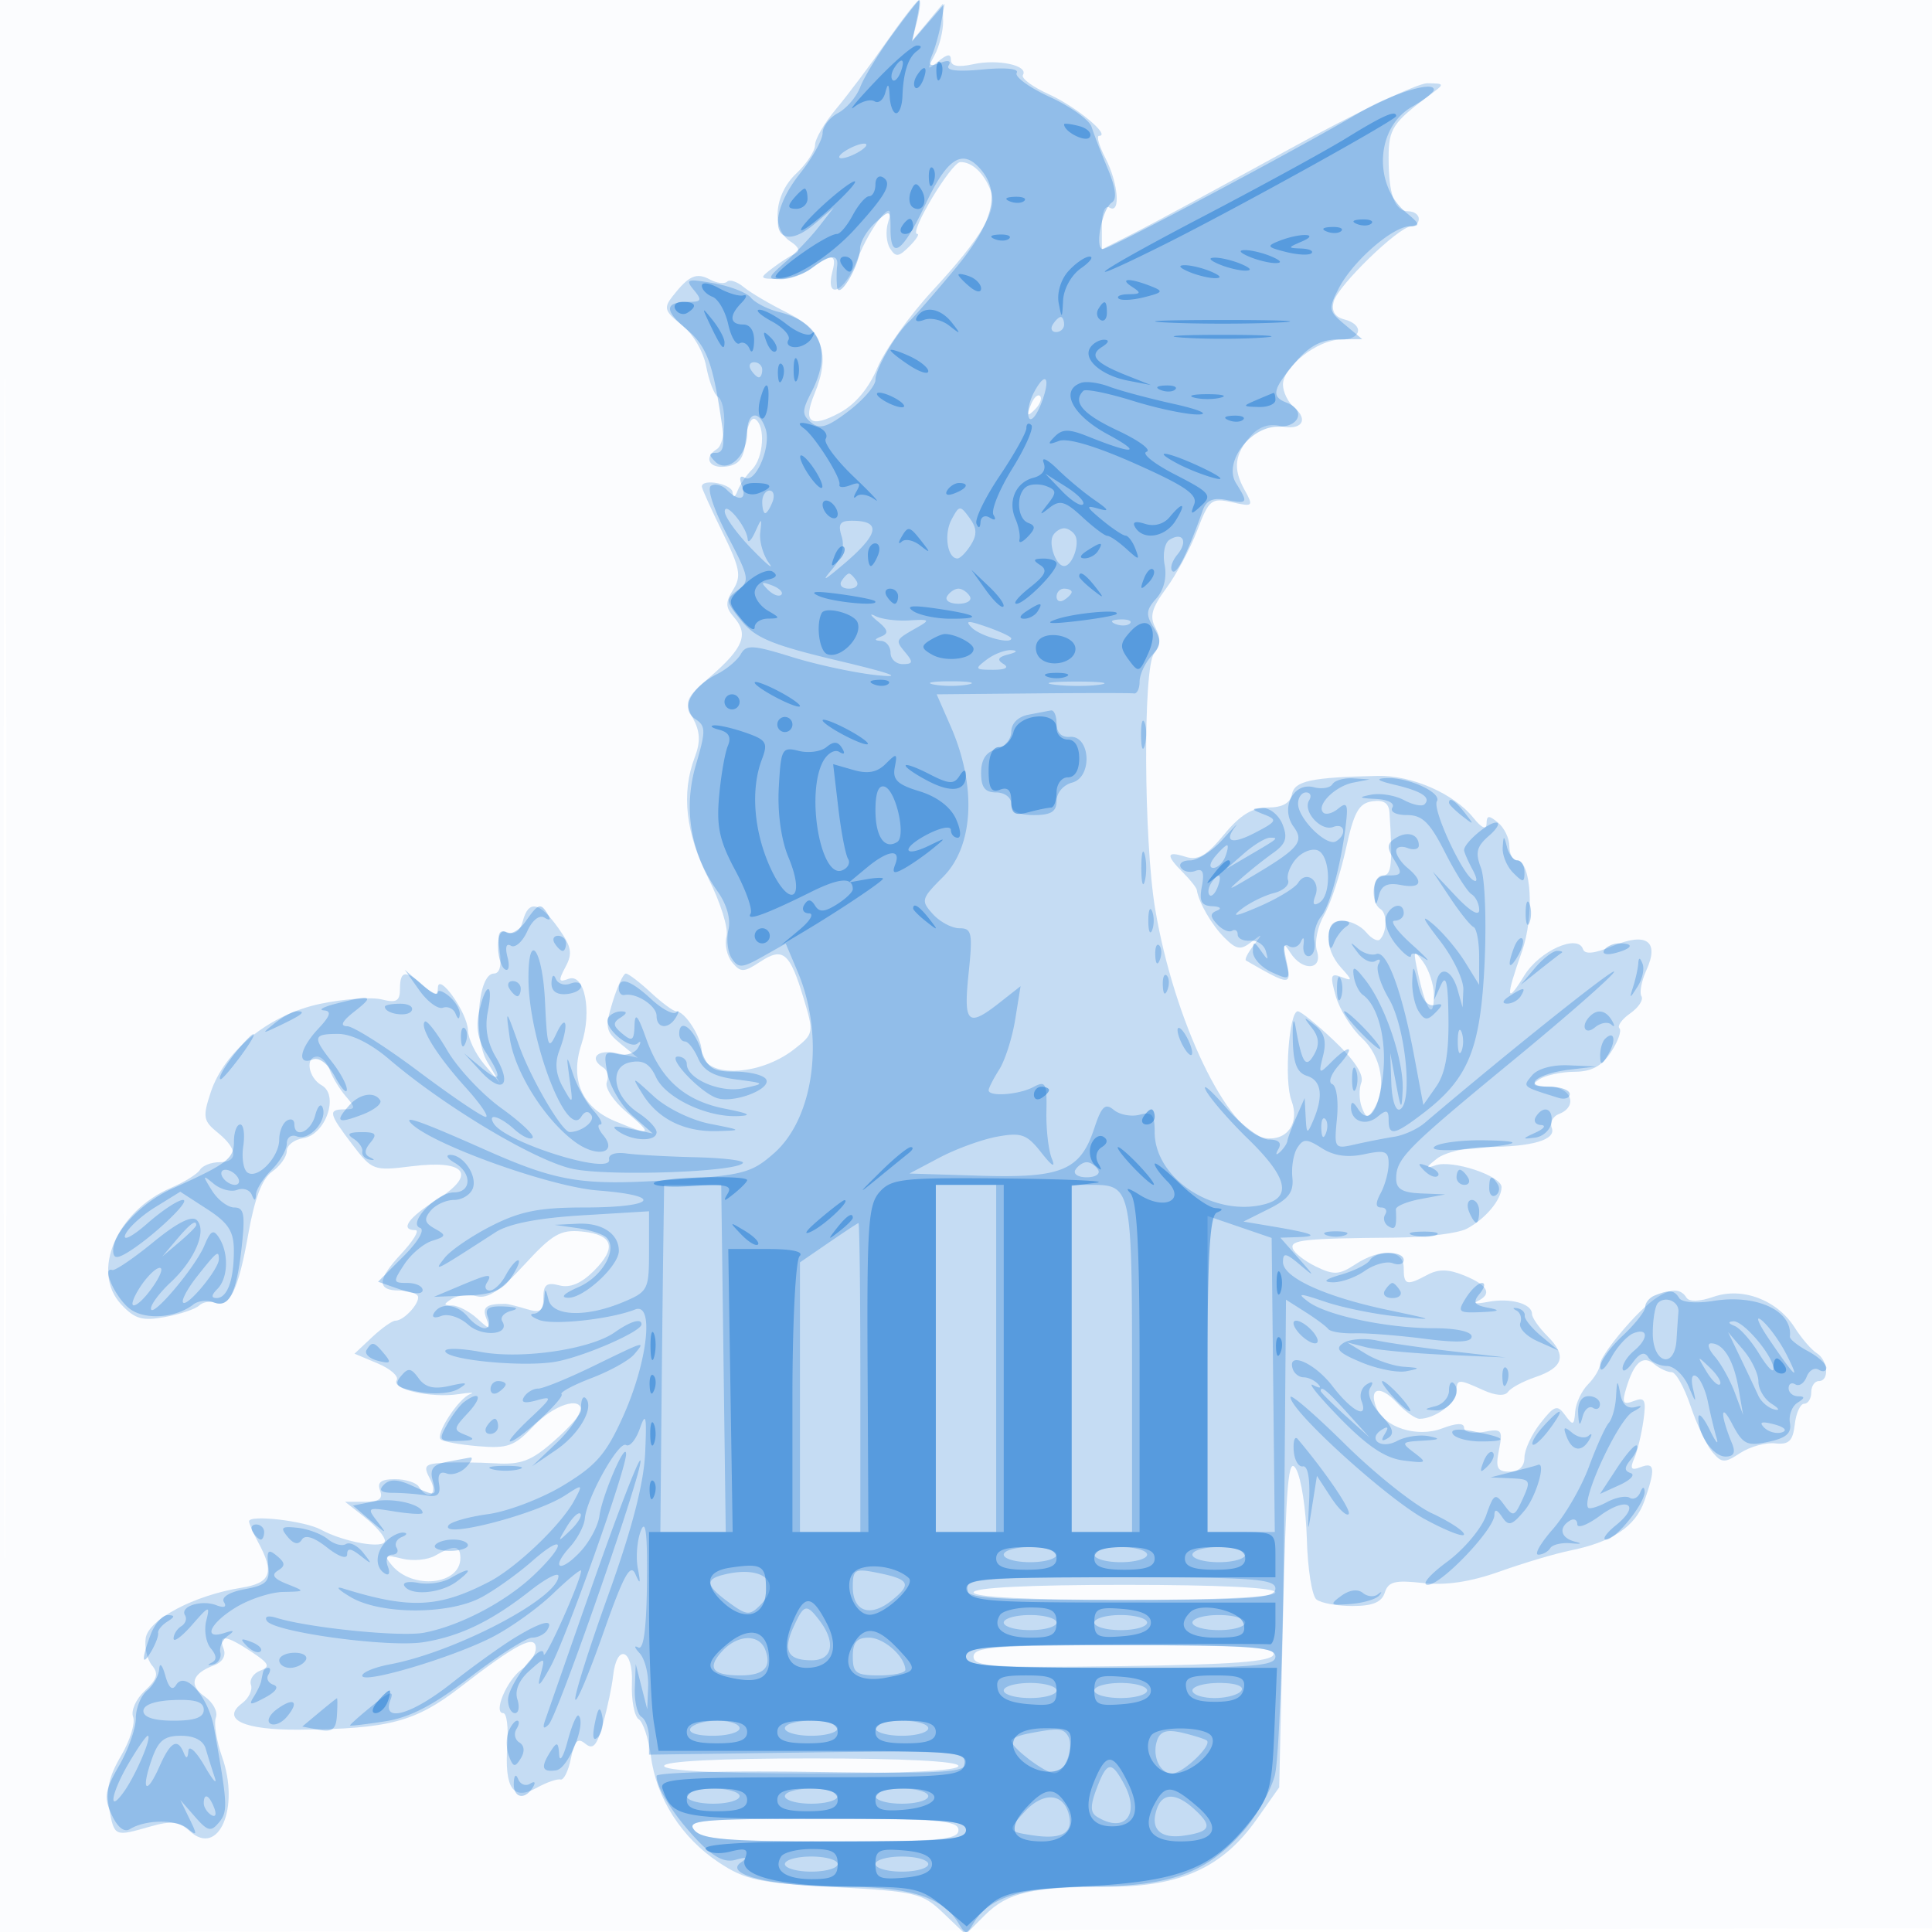 <svg xmlns="http://www.w3.org/2000/svg" width="256" height="256"><path fill="#1976D2" fill-opacity=".016" fill-rule="evenodd" d="M0 128.004v128.004l128.25-.254 128.25-.254.254-127.75L257.008 0H0zm.485.496c0 70.4.119 99.053.265 63.672s.146-92.98 0-128S.485 58.1.485 128.5"/><path fill="#1976D2" fill-opacity=".235" fill-rule="evenodd" d="M117.425 5.602c-2.159 3.082-5.162 7.079-6.675 8.882-1.513 1.804-2.75 3.93-2.75 4.724s-1.125 2.5-2.5 3.792c-2.942 2.764-3.326 7.378-.75 9.008 1.074.68 1.322 1.293.642 1.586-.61.263-1.96 1.123-3 1.91-1.801 1.364-1.769 1.434.667 1.464 1.407.018 3.432-.629 4.5-1.436 2.623-1.984 3.348-1.891 2.76.355-1.049 4.013 1.6 2.891 3.226-1.366 1.779-4.657 5.375-9.031 4.122-5.013-.342 1.096-.222 2.627.265 3.404.749 1.193 1.144 1.155 2.549-.25.914-.914 1.394-1.662 1.066-1.662-1.195 0 4.499-9.501 5.707-9.524 1.56-.03 3.152 1.48 4.045 3.837.941 2.484-1.182 6.108-7.724 13.187-3.05 3.3-6.34 7.902-7.31 10.226-1.13 2.706-2.92 4.849-4.976 5.956-3.915 2.11-4.949 1.325-3.347-2.542 2.147-5.182 1.068-8.374-3.616-10.698-2.296-1.139-4.894-2.669-5.774-3.399s-1.874-1.055-2.208-.721-1.36.205-2.279-.287c-1.803-.965-2.792-.52-4.942 2.221-1.212 1.544-1.066 2.001 1.212 3.793 1.482 1.165 2.869 3.522 3.241 5.505.358 1.908 1.05 3.715 1.537 4.016 1.213.749 1.124 6.165-.113 6.93-1.839 1.136-1.027 2.643 1.25 2.32 1.728-.246 2.323-1.079 2.565-3.589.173-1.798.735-3.009 1.25-2.691 1.39.859 1.131 5.121-.404 6.656-.737.737-1.601 2.007-1.921 2.822-.366.931-.611 1.017-.661.232-.072-1.134-4.079-1.893-4.079-.772 0 .263 1.225 2.976 2.722 6.029 2.347 4.783 2.544 5.837 1.432 7.618-1.069 1.712-1.044 2.35.147 3.721 1.921 2.21 1.183 4.037-3.147 7.787-3.333 2.887-3.516 3.322-2.33 5.538.957 1.788 1.016 3.119.232 5.182-1.81 4.761-1.207 10.067 1.83 16.086 1.587 3.146 2.658 6.587 2.382 7.646-.277 1.059.063 2.608.755 3.443 1.123 1.353 1.526 1.343 3.725-.099 3.019-1.978 3.909-1.22 5.75 4.897 1.362 4.526 1.338 4.658-1.217 6.667-4.759 3.744-12.246 3.889-12.313.238-.034-1.835-2.223-5.231-3.372-5.231-.376 0-1.897-1.125-3.379-2.5-1.483-1.375-2.963-2.5-3.289-2.5s-1.112 1.687-1.747 3.75c-1.05 3.414-.953 3.914 1.083 5.579l2.236 1.829-2.75-.598c-2.631-.572-3.799.674-1.794 1.913.526.325.727 1.191.445 1.924s.898 2.518 2.621 3.968c3.582 3.014 3.312 3.219-1.56 1.183-4.375-1.827-5.964-5.498-4.413-10.196 1.436-4.352.412-9.466-1.732-8.643-1.308.502-1.368.255-.384-1.584.967-1.807.805-2.684-.952-5.151-2.482-3.487-3.959-3.775-4.706-.917-.342 1.309-1.077 1.849-2.022 1.487-1.161-.446-1.388.085-1.042 2.443.285 1.938.01 3.013-.771 3.013-2.135 0-2.773 8.529-.875 11.703l1.672 2.797-2.096-2.5c-1.153-1.375-2.117-3.4-2.141-4.5-.051-2.304-3.943-7.778-3.978-5.595-.017 1.118-.395 1.067-1.851-.25-2.404-2.176-3.171-2.088-3.171.364 0 1.636-.459 1.904-2.418 1.412-1.33-.334-4.974-.076-8.098.572-6.759 1.403-12.746 6.23-14.565 11.743-1.079 3.27-.99 3.778.944 5.344 2.662 2.156 2.75 3.91.196 3.91-1.068 0-2.223.457-2.568 1.015s-2.059 1.625-3.809 2.371c-7.237 3.084-10.676 11.11-6.622 15.453 1.815 1.944 2.795 2.226 5.811 1.672 1.996-.367 4.021-1.046 4.501-1.511.479-.464 1.42-.633 2.09-.376 1.949.748 3.117-1.643 4.431-9.073.843-4.761 1.84-7.376 3.168-8.307 1.067-.746 1.939-1.976 1.939-2.731 0-.756.977-1.518 2.172-1.693 2.955-.435 4.8-5.696 2.457-7.008-1.794-1.004-2.235-3.812-.598-3.812.568 0 1.311.787 1.652 1.75.342.963 1.297 2.537 2.124 3.5 1.346 1.567 1.33 1.75-.152 1.75-2.227 0-2.106.542 1.034 4.658 2.618 3.433 2.823 3.508 7.835 2.882 7.226-.903 8.725 1.054 3.379 4.411-3.804 2.389-4.974 4.049-2.852 4.049.578 0-.294 1.439-1.938 3.197-3.13 3.35-3.197 4.803-.221 4.803.976 0 2.053.279 2.394.619.669.669-1.658 3.381-2.9 3.381-.416 0-1.804.983-3.083 2.185l-2.327 2.186 3.083 1.296c1.695.713 2.821 1.718 2.503 2.233-.74 1.196 4.589 2.39 8.188 1.834 1.513-.233 2.222-.242 1.577-.02-1.52.522-4.652 5.294-3.942 6.005.3.299 2.547.711 4.993.915 3.89.324 4.804-.006 7.282-2.632 2.681-2.84 6.34-4.055 6.34-2.106 0 .493-1.627 2.325-3.616 4.071-2.98 2.618-4.341 3.133-7.75 2.934-2.274-.132-5.387-.164-6.919-.071-2.46.15-2.66.404-1.715 2.17 1.09 2.036-.291 2.957-1.5 1-.34-.55-1.765-1-3.166-1-1.854 0-2.391.409-1.972 1.5.42 1.097-.125 1.5-2.028 1.5H45.73l2.635 2.073c1.449 1.139 2.635 2.525 2.635 3.079 0 1.151-5.388.216-8.5-1.475-2.14-1.163-9.5-2.011-9.5-1.095 0 .302.535 1.532 1.189 2.734 2.223 4.085 1.723 5.442-2.235 6.075-6.199.992-12.267 4.187-12.644 6.659-.185 1.216.187 2.844.828 3.616.915 1.103.711 1.826-.953 3.376-1.167 1.087-1.861 2.638-1.547 3.457.313.816-.412 3.147-1.611 5.179-1.599 2.71-2.014 4.578-1.558 7.008.694 3.7.695 3.701 5.476 2.33 2.747-.788 3.79-.661 5.225.638 3.804 3.442 6.64-3.107 4.263-9.845-.746-2.114-1.119-4.465-.828-5.223s-.371-2.009-1.472-2.78c-2.167-1.518-1.714-3.052 1.221-4.137 1.118-.414 1.626-1.278 1.281-2.177-.759-1.979.268-1.873 3.685.381 2.345 1.546 2.542 1.966 1.167 2.494-.909.349-1.464 1.196-1.232 1.884s-.294 1.781-1.167 2.432c-2.871 2.138.235 3.573 7.588 3.508 11.889-.106 15.351-1.022 21.324-5.637 7.475-5.777 10-7.076 10-5.146 0 .813-.835 2.067-1.857 2.785-1.974 1.39-3.84 5.807-2.453 5.807.453 0 .695 1.912.536 4.25-.39 5.739.747 7.384 3.897 5.641 1.307-.724 2.725-1.217 3.15-1.096.426.122 1.046-1.14 1.379-2.803.47-2.351.896-2.782 1.915-1.937 1.023.85 1.54.251 2.359-2.734.577-2.101 1.167-4.911 1.311-6.243.477-4.393 2.677-3.589 2.498.914-.091 2.268.315 4.436.9 4.816.586.381 1.313 2.592 1.616 4.914.728 5.574 4.071 10.801 8.993 14.058 3.532 2.338 5.324 2.718 15.4 3.268 10.752.588 11.572.785 14.354 3.45l2.95 2.827 2.54-2.541c3.046-3.045 6.264-3.784 16.48-3.784 9.451 0 15.053-2.555 19.532-8.909l3-4.256.5-22.168c.412-18.282.717-21.788 1.737-20.007.68 1.188 1.323 5.362 1.428 9.276s.674 7.511 1.263 7.995c.59.484 2.743.878 4.786.875 2.676-.004 3.872-.502 4.278-1.78.463-1.459 1.36-1.684 5.044-1.269 3.06.345 6.301-.143 10.222-1.538 3.158-1.124 7.317-2.362 9.242-2.752 5.634-1.14 8.706-3.186 9.892-6.586 1.499-4.301 1.397-5.206-.503-4.477-1.245.478-1.438.218-.848-1.143.42-.968.97-3.228 1.222-5.022.389-2.77.198-3.161-1.268-2.599-1.441.553-1.606.267-.998-1.739 1.037-3.422 2.194-4.402 3.711-3.144.71.59 1.742 1.067 2.292 1.061s1.675 1.999 2.5 4.457 2.126 5.212 2.891 6.12c1.255 1.488 1.618 1.501 3.708.132 1.275-.835 3.349-1.408 4.609-1.273 1.832.197 2.356-.306 2.608-2.504.174-1.512.737-2.75 1.25-2.75.514 0 .934-.675.934-1.5s.45-1.5 1-1.5c1.438 0 1.234-2.754-.274-3.7-.701-.44-2.016-1.968-2.923-3.397-2.322-3.657-6.931-5.403-10.75-4.071-1.854.646-3.232.688-3.59.108-1.205-1.949-3.816-.802-7.536 3.31-2.115 2.338-3.863 4.78-3.886 5.429-.023.648-.744 1.881-1.602 2.74-.859.858-1.632 2.494-1.718 3.634-.138 1.839-.288 1.892-1.331.465-1.045-1.428-1.409-1.309-3.283 1.073-1.159 1.473-2.107 3.518-2.107 4.544 0 1.19-.714 1.865-1.975 1.865-1.643 0-1.878-.484-1.399-2.881.533-2.666.383-2.843-2.025-2.383-1.439.275-2.601.037-2.601-.533 0-.689-.969-.663-2.93.076-3.333 1.259-7.7-.15-8.722-2.813-.993-2.589.547-2.956 2.702-.643 1.115 1.197 2.49 2.177 3.055 2.177 2 0 4.895-2.091 4.895-3.535 0-1.772.199-1.787 3.525-.272 1.629.743 2.875.832 3.297.237.373-.526 1.991-1.4 3.596-1.943 3.746-1.267 4.224-2.845 1.645-5.424-1.135-1.135-2.063-2.465-2.063-2.956 0-1.374-2.866-2.161-5.829-1.6-1.469.278-2.108.24-1.421-.084 2.016-.951 1.454-2.096-1.659-3.385-2.126-.881-3.455-.914-4.935-.122-2.785 1.491-3.156 1.383-3.156-.916 0-2.47-3.051-2.668-6.482-.42-2.063 1.352-2.806 1.388-5.141.25-1.501-.731-2.886-1.814-3.079-2.406-.368-1.134 1.511-1.332 13.581-1.431 4.058-.033 8.333-.569 9.5-1.19 2.463-1.312 4.544-3.794 4.589-5.475.041-1.508-6.523-3.694-8.759-2.917-1.36.473-1.312.287.232-.909 1.068-.826 3.992-1.508 6.5-1.516 6.092-.018 9.286-.951 8.679-2.535-.272-.707.153-1.534.943-1.837 2.593-.995 1.646-3.613-1.313-3.629-2.143-.012-2.419-.23-1.25-.985.825-.533 2.911-.976 4.635-.985 2.258-.011 3.609-.738 4.83-2.602.932-1.422 1.437-2.845 1.121-3.16-.315-.316.331-1.207 1.437-1.982s1.772-1.793 1.481-2.264c-.291-.472.004-2.028.656-3.459 1.748-3.836.022-5.069-4.47-3.192-2.416 1.01-3.69 1.143-3.934.411-.688-2.062-5.788.238-7.783 3.51-2.403 3.94-2.5 2.975-.319-3.165 1.692-4.764 1.268-12.112-.699-12.112-.525 0-.955-.845-.955-1.878s-.675-2.437-1.5-3.122c-1.209-1.004-1.504-.979-1.522.128-.014.876-.646.599-1.75-.77-2.59-3.211-8.157-5.643-12.694-5.546-8.815.19-11.001.659-11.344 2.438-.227 1.179-1.268 1.75-3.191 1.75-2.06 0-3.678 1.001-5.821 3.601-2.301 2.791-3.442 3.45-5.073 2.932-2.564-.813-2.663-.234-.355 2.074.963.963 1.789 2.007 1.836 2.322.249 1.647 1.981 4.638 3.655 6.312 1.601 1.601 2.152 1.69 3.576.576 1.516-1.186 1.545-1.141.29.457-.765.976-1.215 1.876-1 2 5.945 3.421 6.078 3.42 5.349-.024-.485-2.292-.397-2.459.531-1 1.587 2.496 4.326 2.31 3.517-.238-.35-1.102.07-3.219.943-4.75.866-1.519 2.166-5.462 2.888-8.762 1.072-4.894 1.715-6.059 3.489-6.32 1.524-.223 2.211.226 2.294 1.5.438 6.769.277 8.32-.868 8.32-1.434 0-1.709 3.598-.339 4.445.943.583.898 3.079-.073 4.05-.304.304-1.122-.133-1.818-.971S178.91 122 177.878 122c-2.408 0-2.516 3.638-.184 6.214 1.54 1.702 1.544 1.815.044 1.239-1.427-.548-1.526-.202-.736 2.553.502 1.753 2.058 4.247 3.456 5.542 2.625 2.434 3.333 6.653 1.58 9.424-.797 1.261-1.025 1.225-1.591-.25-.364-.947-.393-2.42-.066-3.273.385-1.003-.872-2.947-3.555-5.5-2.284-2.172-4.47-3.949-4.859-3.949-1.173 0-1.833 9.222-.845 11.821 1.135 2.986-.56 5.405-3.49 4.977-4.969-.725-12.036-15.434-14.556-30.298-1.529-9.02-1.633-32.124-.152-33.908.867-1.045.92-2.015.185-3.388-.81-1.513-.508-2.63 1.413-5.234 1.344-1.821 3.195-5.28 4.114-7.686 1.56-4.087 1.864-4.333 4.605-3.731 2.834.622 2.89.564 1.637-1.704-1.533-2.776-1.288-4.689.919-7.156 1.043-1.166 2.407-1.608 3.848-1.246 2.751.691 3.859-.784 1.844-2.456-.819-.68-1.489-2.048-1.489-3.041 0-2.353 4.616-5.95 7.635-5.95 2.814 0 3.169-1.977.481-2.68-1.265-.331-1.722-1.112-1.39-2.38.547-2.093 8.64-9.94 10.252-9.94.562 0 1.022-.45 1.022-1s-.627-1-1.393-1c-1.8 0-2.607-2.197-2.607-7.092 0-3.855.532-4.663 5.5-8.357 1.965-1.461 1.958-1.488-.373-1.519-1.305-.018-9.63 3.962-18.5 8.844s-18.039 9.84-20.377 11.02L146 33.041v-3.08c0-1.798.416-2.822 1-2.461 1.526.943 1.191-3.23-.526-6.55-.839-1.622-1.219-2.95-.845-2.95 1.638 0-3.043-3.883-6.631-5.501-2.169-.978-3.724-2.133-3.456-2.567.775-1.255-3.307-2.142-6.564-1.427-2.015.442-2.978.265-2.978-.548 0-.868-.463-.82-1.664.171-1.504 1.24-1.552 1.162-.5-.812.64-1.202 1.149-3.227 1.131-4.5L124.933.5l-2.034 2.445-2.035 2.444.677-2.694c.371-1.482.481-2.695.242-2.695-.238 0-2.199 2.521-4.358 5.602m19.139 48.105c-.542 1.425-.428 1.54.56.56.684-.679.991-1.486.683-1.793-.308-.308-.867.247-1.243 1.233m51.41 75.622c1.035 4.656 2.026 5.893 2.026 2.529 0-1.362-.647-3.349-1.438-4.417-1.302-1.757-1.358-1.578-.588 1.888M69.488 167.568c-3.139 3.419-4.863 4.567-6.295 4.193-1.084-.284-2.584-.128-3.332.346-1.132.717-1.122.865.06.878.782.008 2.264.777 3.293 1.709 1.759 1.592 1.833 1.592 1.222 0-.579-1.51-.002-1.944 2.564-1.928.275.002 1.513.311 2.75.686 1.855.563 2.25.299 2.25-1.501 0-1.73.439-2.069 2.11-1.632 1.423.372 2.913-.252 4.574-1.912 3.104-3.104 2.578-4.817-1.605-5.227-2.801-.275-3.885.352-7.591 4.388m-11.81 38.553c-1.003.583-2.994.766-4.425.406-2.25-.564-2.431-.446-1.337.871 2.722 3.28 9.084 2.626 9.084-.933 0-1.717-.817-1.801-3.322-.344M129 211c0 .633 7.333 1 20 1s20-.367 20-1-7.333-1-20-1-20 .367-20 1m0 8.521c0 1.319 2.612 1.485 19.667 1.25 14.648-.202 19.774-.59 20.084-1.521.323-.972-4.046-1.25-19.668-1.25-17.309 0-20.083.21-20.083 1.521M88 234c0 .632 7.167 1 19.5 1s19.5-.368 19.5-1-7.167-1-19.5-1-19.5.368-19.5 1m4 8.5c1.017 1.225 4.34 1.5 18.122 1.5 14.336 0 16.878-.226 16.878-1.5 0-1.278-2.68-1.5-18.122-1.5-15.996 0-17.977.176-16.878 1.5"/><path fill="#1976D2" fill-opacity=".302" fill-rule="evenodd" d="M118.186 4.665c-1.822 2.497-3.713 5.592-4.202 6.877s-1.81 2.83-2.936 3.432c-1.126.603-2.048 1.803-2.048 2.667s-1.35 3.276-3 5.359c-4.835 6.105-3.319 11.146 1.993 6.623l2.493-2.123-1.944 2.5c-1.068 1.375-3.09 3.51-4.492 4.745-2.395 2.108-2.425 2.245-.491 2.25 1.132.003 2.932-.656 4-1.463 2.404-1.818 3.579-1.917 3.366-.282-.089.688-.093 1.925-.008 2.75.194 1.887 2.997-2.799 3.048-5.095.019-.877.935-2.41 2.035-3.405 1.952-1.767 2-1.747 2 .845 0 4.26 1.622 3.096 4.664-3.345 2.915-6.175 4.936-7.392 7.38-4.447 2.574 3.102 1.495 7.094-3.552 13.144-2.663 3.192-5.331 6.253-5.93 6.803-1.856 1.704-4.562 6.358-4.562 7.846 0 .779-1.595 2.633-3.545 4.12-2.825 2.155-3.835 2.463-4.974 1.519-1.237-1.027-1.231-1.568.045-4.036 2.785-5.385 1.21-9.23-4.346-10.613-1.474-.367-3.13-1.218-3.68-1.89-.55-.673-2.773-1.535-4.94-1.915-3.516-.618-3.798-.523-2.627.888 1.12 1.35 1.026 1.581-.644 1.581-3.23 0-3.335 1.09-.348 3.604 2.716 2.285 3.521 4.44 4.721 12.646.394 2.698.182 3.75-.757 3.75-.988 0-1.024.281-.147 1.158 1.629 1.629 4.242-.699 4.242-3.78 0-2.835 1.617-3.159 2.464-.493.744 2.347-1.391 7.278-2.78 6.42-.621-.384-.773.021-.385 1.031.729 1.9-.363 2.2-2.012.551-.612-.612-1.548-.844-2.08-.515-.554.343.371 3.152 2.163 6.569 2.928 5.586 3.017 6.055 1.382 7.265-1.645 1.217-1.616 1.458.5 4.061 1.846 2.273 4.124 3.214 12.748 5.262 7.232 1.718 8.855 2.323 5.212 1.943-2.908-.303-7.974-1.387-11.257-2.409-5.189-1.615-6.078-1.665-6.794-.387-.452.809-1.867 2-3.144 2.647-3.494 1.772-4.902 4.631-2.92 5.929 1.443.944 1.454 1.534.106 6.132-1.701 5.802-.686 11.725 2.864 16.71 1.234 1.733 1.79 3.683 1.455 5.105-.298 1.266-.096 2.976.449 3.801.872 1.321 1.359 1.292 4.067-.236l3.076-1.736 1.582 3.736c3.619 8.541 2.203 19.361-3.147 24.059-3.006 2.639-4.1 2.918-13.926 3.553-11.538.746-14.809.208-24.278-3.998-8.579-3.811-11.02-4.679-9.845-3.503 2.782 2.785 18.382 8.382 24.727 8.871 8.91.688 7.645 2.254-1.819 2.254-5.926 0-8.465.502-12.254 2.422-2.629 1.332-5.426 3.237-6.217 4.233-1.563 1.97-1.475 1.925 6.711-3.367 1.764-1.14 5.607-1.892 11.501-2.25L86 160.5v5.301c0 5.104-.129 5.355-3.468 6.75-4.836 2.021-9.271 1.885-9.843-.301-.435-1.667-.463-1.667-.573 0-.064.963-.678 1.782-1.366 1.82-.687.039-.385.409.672.824 1.879.736 9.448-.084 12.725-1.378 2.563-1.013 1.688 6.873-1.567 14.127-2.248 5.01-3.56 6.528-7.918 9.17-2.873 1.741-7.359 3.458-9.97 3.816s-4.982 1.031-5.269 1.496c-1.132 1.83 11.559-1.44 15.476-3.989 2.336-1.521 2.368-1.504 1.213.655-1.747 3.264-7.682 8.935-11.319 10.816-6.683 3.456-10.496 3.626-19.373.863-1.056-.328-.57.197 1.08 1.169 3.929 2.313 12.915 2.334 17.237.041 1.78-.945 4.817-3.106 6.75-4.802 4.421-3.883 4.644-2.345.263 1.818-3.751 3.564-9.794 6.738-14.563 7.647-3.083.588-15.303-.644-19.562-1.972-1.1-.343-1.624-.179-1.269.397.925 1.496 16.139 3.568 20.767 2.828 4.831-.772 8.987-2.778 14.127-6.817 2.063-1.621 3.75-2.498 3.75-1.95 0 2.921-13.654 10.077-22.332 11.706-2.018.378-3.668 1.056-3.668 1.506 0 1.127 11.565-2.278 17.026-5.012 2.461-1.233 6.162-3.86 8.224-5.838s3.75-3.357 3.75-3.064c0 1.278-4.92 12.239-4.958 11.046-.063-1.979-4.745 4.041-4.725 6.077.009.963.422 1.75.917 1.75s.639-.824.319-1.832c-.367-1.157.21-2.539 1.566-3.75 2.14-1.912 2.145-1.911 1.482.582-.47 1.766-.086 1.448 1.307-1.086 2.104-3.827 10.118-26.368 10.053-28.275-.06-1.734-3.175 5.526-3.536 8.238-.174 1.308-1.317 3.444-2.541 4.746-2.679 2.852-3.986 2.252-1.376-.631 1.005-1.112 1.897-2.802 1.981-3.757.243-2.757 4.498-10.361 5.464-9.764.482.298 1.31-.699 1.84-2.215.784-2.24.914-1.632.696 3.244-.184 4.093-1.744 10.101-4.911 18.905-2.553 7.097-4.508 13.304-4.346 13.791.163.488 1.832-3.483 3.709-8.824 2.686-7.641 3.592-9.302 4.252-7.792.638 1.462.715 1.283.324-.747-.282-1.467-.103-3.717.398-5 .643-1.646.882.374.812 6.861-.067 6.171-.45 8.999-1.164 8.603-.585-.325-.5.016.187.756.688.741 1.197 2.719 1.132 4.397l-.119 3.05-.763-3-.763-3-.119 3.191c-.065 1.755.332 3.469.882 3.809s1 1.604.999 2.809l-.001 2.191 21.001-.289c18.584-.255 21.001-.107 21.001 1.29 0 1.395-2.372 1.544-20.501 1.288-11.276-.159-20.501.078-20.5.527.002 1.606 2.293 5.239 5.321 8.438 2.202 2.326 3.664 3.092 5.13 2.684 1.462-.406 1.664-.301.704.365-2.321 1.61 4.402 3.197 13.545 3.197 8.753 0 13.24 1.398 15.251 4.75 1 1.667 1.1 1.667 2.1 0 2.033-3.39 6.491-4.749 15.65-4.772 10.346-.026 15.169-1.787 20.016-7.308 1.76-2.004 3.65-5.337 4.201-7.407s1.109-17.102 1.241-33.405l.241-29.643 2.55 1.62c1.403.89 2.776 1.911 3.051 2.269.275.357 1.85.613 3.5.567 1.65-.045 5.813.28 9.25.722 4.36.56 6.25.471 6.25-.295 0-.65-2.022-1.098-4.951-1.098-6.218 0-14.253-1.689-16.689-3.507-1.581-1.181-1.244-1.18 2.251.006 2.261.767 6.536 1.638 9.5 1.935 5.231.524 5.192.498-1.305-.874-8.251-1.742-13.806-4.288-13.806-6.329 0-1.282.378-1.222 2.25.357 2.026 1.709 2.009 1.625-.174-.845L169.651 164l2.425-.079c2.879-.094 1.834-.521-3.445-1.407l-3.87-.649 3.37-1.683c2.642-1.319 3.314-2.222 3.112-4.182-.141-1.375.158-3.139.665-3.921.793-1.223 1.247-1.213 3.257.07 1.576 1.006 3.391 1.265 5.585.797 2.788-.595 3.25-.418 3.25 1.246 0 1.067-.466 2.81-1.035 3.874-.73 1.364-.713 1.934.059 1.934.602 0 .835.419.519.931-.317.512-.118 1.213.441 1.559.915.566 1.101.139.977-2.24-.022-.412 1.441-1.028 3.25-1.368l3.289-.619-3.25-.131c-2.42-.098-3.25-.594-3.25-1.941 0-2.688 1.304-4.008 15.5-15.686 7.15-5.882 13.17-11.161 13.377-11.732.297-.817-13.942 10.543-25.105 20.029-.95.807-2.75 1.626-4 1.82-1.25.193-3.563.645-5.14 1.004-2.843.646-2.865.615-2.475-3.478.218-2.285-.064-4.293-.631-4.493s-.173-1.324.879-2.509c2.276-2.564 1.479-2.887-1.002-.406-1.654 1.654-1.708 1.609-1.081-.885.471-1.878.163-3.015-1.082-3.991-1.563-1.225-1.605-1.191-.411.334.95 1.213 1.04 2.212.317 3.5-1.116 1.987-1.618 1.24-2.488-3.698-.243-1.375-.402-.59-.354 1.745.064 3.165.545 4.39 1.891 4.817 1.923.61 2.204 2.682.805 5.938-.792 1.843-.87 1.803-.993-.5l-.134-2.5-1.098 2.5c-.603 1.375-1.137 2.8-1.186 3.167-.049.366-.499 1.041-.999 1.5-.529.484-.609.309-.191-.417.472-.821.04-1.25-1.262-1.25-1.09 0-3.646-1.912-5.682-4.25-2.035-2.338-3.23-3.35-2.654-2.25.575 1.1 3.105 4.006 5.622 6.458 5.169 5.035 5.807 7.695 2.07 8.633-6.713 1.685-14.493-3.455-14.493-9.574 0-2.34-.347-2.739-2.005-2.305-1.103.288-2.637 0-3.408-.64-1.138-.944-1.624-.49-2.584 2.418-1.852 5.613-4.304 6.633-15.137 6.299l-9.366-.289 4-2.115c2.2-1.163 5.641-2.412 7.648-2.776 3.193-.579 3.919-.315 5.831 2.115 1.448 1.84 1.915 2.102 1.385.776-.44-1.1-.759-3.898-.709-6.217.08-3.769-.102-4.114-1.717-3.25-1.927 1.032-5.938 1.323-5.938.432 0-.295.632-1.532 1.404-2.75s1.724-4.201 2.115-6.628l.712-4.414-2.75 2.164c-4.263 3.353-4.835 2.823-4.139-3.837.562-5.376.437-6-1.202-6-1.007 0-2.595-.845-3.53-1.878-1.614-1.784-1.547-2.031 1.345-4.923 4.076-4.076 4.481-12.031 1.017-19.949l-1.86-4.25 12.694-.118c6.982-.066 13.032-.066 13.444 0 .412.065.75-.634.75-1.553s.706-2.451 1.568-3.404c1.305-1.442 1.354-2.076.295-3.773-1.064-1.703-1.006-2.338.348-3.846 1.006-1.121 1.428-2.805 1.111-4.439-.283-1.458.007-2.953.65-3.35 1.778-1.099 2.473.242 1.028 1.983-.707.852-1.002 1.832-.656 2.178.558.557 1.992-2.313 4.021-8.042.477-1.347 1.35-1.732 3.147-1.389 2.854.546 2.924.424 1.268-2.228-1.712-2.742 1.875-7.536 5.598-7.48 2.837.043 3.634-2.213 1.122-3.177-2.086-.801-1.892-1.743 1.089-5.285 1.865-2.217 3.472-3.086 5.75-3.11l3.161-.034-2.301-1.918c-2.172-1.81-2.216-2.082-.786-4.847 1.844-3.565 7.125-8.16 9.414-8.19 1.402-.019 1.332-.302-.432-1.75-4.503-3.696-4.105-11.35.733-14.102 1.573-.894 2.862-1.901 2.866-2.237.012-1.232-5.57.503-9.971 3.097C171.839 19.81 147.036 33 146.147 33c-1.157 0-.135-5.314 1.188-6.174.689-.448.5-1.958-.564-4.5-.881-2.104-1.837-4.579-2.125-5.498s-2.769-2.703-5.513-3.962c-2.745-1.259-4.731-2.707-4.415-3.219.34-.55-1.514-.729-4.538-.438-3.335.32-4.893.136-4.482-.529.389-.63-.049-.759-1.145-.339-1.413.542-1.624.322-1.036-1.08.407-.968.942-2.886 1.188-4.261l.448-2.5-2.156 2.5-2.155 2.5.598-2.75c.329-1.513.477-2.722.329-2.688s-1.76 2.105-3.583 4.603M112 20c-.825.533-1.05.969-.5.969s1.675-.436 2.5-.969 1.05-.969.5-.969-1.675.436-2.5.969m27.5 23c-.34.55-.141 1 .441 1S141 43.55 141 43s-.198-1-.441-1-.719.45-1.059 1m-40 6c.34.55.816 1 1.059 1s.441-.45.441-1-.477-1-1.059-1-.781.45-.441 1m37.516 2.97c-.63 1.177-.945 2.678-.7 3.335s.962-.105 1.593-1.694c1.376-3.466.725-4.664-.893-1.641M101 66.5c0 .825.177 1.5.393 1.5s.652-.675.969-1.5.139-1.5-.393-1.5c-.533 0-.969.675-.969 1.5m-4.968 1.265c-.018.695 1.604 2.945 3.603 5 2 2.054 3.012 2.878 2.25 1.831s-1.28-2.847-1.151-4c.228-2.045.211-2.048-.68-.096-.502 1.1-.945 1.524-.984.941-.108-1.631-3.002-5.132-3.038-3.676m30.051 1.08c-1.04 1.943-.551 5.155.783 5.155.359 0 1.159-.81 1.777-1.799.85-1.362.806-2.234-.18-3.583-1.24-1.695-1.358-1.684-2.38.227m-14.56 2.227c.422 1.329.001 2.852-1.176 4.25-1.505 1.789-1.3 1.732 1.151-.322 4.991-4.181 5.408-6 1.376-6-1.577 0-1.867.446-1.351 2.072m28.033-.162c-.689 1.114.362 4.09 1.444 4.09s2.133-2.976 1.444-4.09c-.309-.501-.959-.91-1.444-.91s-1.135.409-1.444.91M111.5 77c-.34.55.11 1 1 1s1.34-.45 1-1-.79-1-1-1-.66.45-1 1m-9.767 1.124c.679.684 1.486.991 1.793.683.308-.308-.247-.867-1.233-1.243-1.425-.542-1.54-.428-.56.56M125.5 79c-.34.55.335 1 1.5 1s1.84-.45 1.5-1-1.015-1-1.5-1-1.16.45-1.5 1m14.5.059c0 .582.45.781 1 .441s1-.816 1-1.059-.45-.441-1-.441-1 .477-1 1.059m-23.697 3.266c1.356 1.107 1.48 1.603.5 1.995-.985.395-.998.541-.053.601.688.043 1.25.754 1.25 1.579s.73 1.5 1.622 1.5c1.341 0 1.403-.265.358-1.524-1.382-1.665-1.38-1.669 1.52-3.318 1.807-1.027 1.708-1.119-1.029-.951-1.665.101-3.69-.162-4.5-.585-.809-.424-.66-.107.332.703m12.456.834c1.154 1.154 5.241 2.271 5.241 1.433 0-.218-1.452-.903-3.227-1.521-2.53-.882-2.965-.863-2.014.088m19.054-.476c.721.289 1.584.253 1.916-.079s-.258-.568-1.312-.525c-1.165.048-1.402.285-.604.604m-17.083 4.724c-1.625 1.232-1.554 1.343.857 1.343 1.651 0 2.161-.287 1.375-.774-.904-.558-.725-.908.643-1.259 1.153-.295 1.308-.518.395-.569-.825-.047-2.297.52-3.27 1.259m-6.98 3.299c1.237.238 3.263.238 4.5 0 1.238-.239.225-.434-2.25-.434s-3.487.195-2.25.434m16.018.019c1.797.222 4.497.218 6-.01 1.503-.229.032-.411-3.268-.405s-4.529.192-2.732.415m-3.518 3.981c-1.347.259-2.25 1.161-2.25 2.247 0 .998-.9 2.049-2 2.337-1.351.353-2 1.364-2 3.116 0 1.927.514 2.594 2 2.594 1.111 0 2 .667 2 1.5q0 1.5 3 1.5c2.271 0 3-.457 3-1.883 0-1.065.901-2.119 2.074-2.426 2.719-.711 2.422-6.27-.324-6.052-1.098.087-1.75-.565-1.75-1.75 0-1.039-.338-1.828-.75-1.753s-1.762.331-3 .57m14.945 2.794c.02 1.65.244 2.204.498 1.231s.237-2.323-.037-3-.481.119-.461 1.769m25.363 6.406c-.308.498-1.421.681-2.473.406-2.709-.708-4.475 2.772-2.664 5.249 1.463 2.001.665 2.916-5.921 6.792-2.901 1.708-2.932 1.706-.946-.044a62 62 0 0 1 4.167-3.309c1.663-1.181 1.924-1.978 1.228-3.75-.487-1.237-1.687-2.218-2.667-2.18-1.552.061-1.524.171.211.849 1.819.71 1.709.925-1.25 2.455-3.072 1.589-4.145 1.185-2.493-.938.412-.53-.375.284-1.75 1.809s-3.314 2.769-4.309 2.764-1.543.421-1.218.947 1.194.725 1.931.442c.973-.373 1.207.187.852 2.044-.38 1.988-.073 2.576 1.377 2.637 1.027.043 1.318.301.646.574-.961.389-.961.775 0 1.816.672.726 1.559 1.117 1.971.867s.75-.027.75.494.739.885 1.642.809c.904-.076 1.838.536 2.077 1.361.385 1.333.315 1.333-.628 0-.932-1.318-1.062-1.307-1.076.089-.008.875 1.117 2.106 2.5 2.736 2.399 1.093 2.485 1.024 1.855-1.489-.438-1.743-.303-2.413.399-1.979.583.361 1.311.09 1.616-.601.313-.705.46-.517.336.428-.122.927.222 1.602.763 1.5.541-.101.845-.998.677-1.994-.169-.995.238-2.466.904-3.268 1.198-1.444 2.753-7.375 3.319-12.66.237-2.214.032-2.522-1.07-1.608-.749.622-1.641.853-1.981.513-.967-.968 1.579-3.502 3.99-3.971l2.177-.424-2.191-.136c-1.205-.075-2.443.272-2.751.77m8.243.08c3.587.85 4.86 1.686 3.951 2.595-.319.32-1.542.066-2.718-.563s-3.126-.952-4.336-.717c-1.783.346-1.667.452.611.563 1.592.077 2.541.569 2.191 1.136-.35.566.484 1 1.924 1 2.041 0 3.034.971 5.04 4.929 1.374 2.711 2.957 5.213 3.517 5.559s1.019 1.286 1.019 2.087c0 .884-1.21.172-3.078-1.809l-3.077-3.266 2.327 3.5c1.281 1.925 2.666 3.65 3.078 3.833s.748 1.984.746 4l-.003 3.667-1.854-3c-1.019-1.65-2.91-3.9-4.203-5-1.72-1.463-1.49-.888.857 2.144 1.764 2.279 3.162 5.204 3.107 6.5l-.099 2.356-.651-2.309c-.82-2.914-2.541-3.327-2.878-.691l-.255 2 .921-2c.678-1.471.94-.273.992 4.527.049 4.618-.428 7.239-1.631 8.957l-1.702 2.429-1.208-6.456c-1.612-8.62-3.633-14.077-5.015-13.547-.622.239-1.726-.094-2.454-.738-1.097-.971-1.098-.874-.008.567.723.956 1.783 1.449 2.356 1.095.578-.357.745-.164.375.435-.366.592.261 2.648 1.394 4.569 2.209 3.745 3.212 13.788 1.463 14.662-.573.286-1.062-1.208-1.146-3.5l-.145-4 .753 4c.688 3.646.767 3.728.896.928.175-3.791-2.267-11.082-4.833-14.428-1.513-1.972-1.861-2.114-1.651-.67.147 1.006.694 2.131 1.217 2.5 2.015 1.421 3.181 6.01 2.674 10.515-.562 4.983-1.918 6.812-3.361 4.533-.574-.906-.879-.97-.889-.187-.024 1.887 1.936 2.594 3.529 1.273 1.173-.974 1.456-.894 1.456.414 0 2.192.748 2.052 4.561-.857 6.005-4.58 7.605-8.471 8.147-19.817.268-5.612.054-11.329-.475-12.704-.777-2.019-.574-2.837 1.055-4.25 1.11-.963 1.531-1.75.936-1.75-1.082 0-4.224 2.705-4.224 3.637 0 .272.495 1.419 1.1 2.549.669 1.251.703 1.81.086 1.429-1.522-.94-5.419-9.429-4.793-10.441.699-1.132-3.818-3.205-6.69-3.072-1.524.071-1.186.344 1.098.884M172 106.5c0 1.977 3.805 5.738 5.036 4.977 1.464-.904 1.151-2.486-.376-1.9-1.635.627-4.082-2.085-3.187-3.533.355-.574.168-1.044-.414-1.044s-1.059.675-1.059 1.5m20-.122c0 .207.787.995 1.75 1.75 1.586 1.243 1.621 1.208.378-.378-1.307-1.666-2.128-2.195-2.128-1.372m-7.048 4.657c-1.195.744-1.229 1.263-.194 2.934 1.106 1.785 1.016 2.031-.75 2.031-1.45 0-1.976.625-1.892 2.25.095 1.842.202 1.914.592.401.345-1.338 1.142-1.722 2.884-1.389 2.736.523 3.118-.428.908-2.262-.825-.685-1.5-1.688-1.5-2.229s.675-.726 1.5-.409c.825.316 1.5.166 1.5-.334 0-1.479-1.488-1.963-3.048-.993m-20.091 2.024-2.361 2.06 3-1.757c3.948-2.312 4.007-2.362 2.777-2.362-.58 0-2.118.927-3.416 2.059m34.255-.738c-.064 1.002.559 2.497 1.384 3.322 1.333 1.333 1.5 1.325 1.5-.072 0-.864-.417-1.571-.927-1.571-.509 0-1.132-.787-1.384-1.75-.42-1.607-.466-1.601-.573.071M151.232 115c0 1.925.206 2.713.457 1.75.252-.963.252-2.537 0-3.5-.251-.963-.457-.175-.457 1.75m9.768-1.5c-.718.865-.815 1.5-.229 1.5.558 0 1.274-.675 1.591-1.5s.419-1.5.229-1.5-.906.675-1.591 1.5m10.724.317c-.804.926-1.277 2.192-1.05 2.814s-.619 1.389-1.88 1.706c-1.262.317-3.194 1.271-4.294 2.12-1.438 1.109-.77 1.01 2.377-.354 2.408-1.043 4.72-2.45 5.138-3.128 1.074-1.736 3.029-.254 2.271 1.721q-.628 1.635.544.909c1.642-1.015 1.463-6.279-.236-6.931-.773-.296-2.065.218-2.87 1.143m-11.265 3.25c-.363.586-.445 1.281-.183 1.543s.743-.218 1.069-1.067c.676-1.762.1-2.072-.886-.476M202.158 121c0 1.375.227 1.938.504 1.25.278-.687.278-1.812 0-2.5-.277-.687-.504-.125-.504 1.25m-132.521 1.108c-.813 1.16-1.963 1.808-2.557 1.441-.663-.41-1.08.298-1.08 1.833 0 1.375.408 2.752.907 3.06.498.309.653-.41.342-1.597-.345-1.32-.172-1.915.447-1.533.556.344 1.529-.511 2.162-1.9.686-1.506 1.615-2.238 2.301-1.814.711.44.878.27.436-.443-.97-1.571-1.254-1.48-2.958.953m82.521-.108c0 1.375.227 1.938.504 1.25.278-.687.278-1.812 0-2.5-.277-.687-.504-.125-.504 1.25m31.499-.549c-.306.798.306 2.486 1.36 3.75 1.054 1.265 1.931 1.906 1.95 1.427.018-.48.82-.318 1.783.36s.192-.166-1.712-1.877-2.917-3.111-2.25-3.111 1.212-.45 1.212-1c0-1.522-1.712-1.193-2.343.451m-7.578 2.799q.078 2.254.65.75c.314-.825 1.066-1.831 1.671-2.235.678-.453.429-.74-.65-.75-1.176-.01-1.724.723-1.671 2.235M73.5 125c.34.55.816 1 1.059 1s.441-.45.441-1-.477-1-1.059-1-.781.45-.441 1m127.124.539c-.965 2.514-.681 3.163.498 1.136.584-1.004.851-2.036.593-2.293-.257-.258-.749.263-1.091 1.157m-47.545 1.044c.048 1.165.285 1.402.604.605.289-.722.253-1.585-.079-1.917s-.568.258-.525 1.312m59.479-.676c-.309.498.34.671 1.441.383 2.335-.611 2.63-1.29.56-1.29-.793 0-1.693.408-2.001.907M70.024 129.75c.053 8.127 5.098 21.289 6.987 18.232.469-.759.965-.83 1.358-.194.5.81-1.328 2.212-2.883 2.212-1.009 0-5.121-7.022-6.699-11.438-1.778-4.978-1.798-4.996-1.248-1.062.623 4.46 4.577 10.785 8.611 13.776 2.955 2.192 5.776 1.545 3.776-.865-.644-.776-.821-1.411-.393-1.411s.006-.852-.936-1.893-2.137-3.178-2.656-4.75c-.898-2.719-.92-2.688-.465.643.469 3.422.449 3.445-.895 1.042-.941-1.683-1.091-3.2-.477-4.815 1.298-3.415.979-5.175-.404-2.227-1.048 2.234-1.206 1.782-1.482-4.25-.321-6.998-2.237-9.619-2.194-3m133.381-1.5-1.905 2.25 2.5-1.989c1.375-1.094 2.688-2.107 2.917-2.25.229-.144-.039-.261-.595-.261-.557 0-1.869 1.013-2.917 2.25m13.674-.582c-.043.643-.338 1.993-.655 3-.547 1.741-.518 1.744.571.044.631-.983.925-2.333.655-3-.355-.875-.514-.887-.571-.044M187.134 130c-.057 1.375.321 3.171.84 3.992.778 1.23 1.169 1.261 2.234.178 1.057-1.074 1.03-1.254-.152-.991-.909.202-1.7-.791-2.132-2.679-.625-2.727-.697-2.773-.79-.5m-131.565 1.223c1.062 1.498 2.464 2.536 3.116 2.306s1.404.121 1.671.777c.33.81.512.831.565.066.043-.62-.596-1.687-1.421-2.372s-1.5-.895-1.5-.467c0 .427-.982-.08-2.181-1.128l-2.182-1.905zm17.51-1.035c-.051 1.093.625 1.635 1.921 1.537 1.1-.083 2-.553 2-1.045s-.646-.646-1.435-.343c-.79.303-1.654.013-1.921-.643-.273-.67-.521-.453-.565.494m81 .395c.048 1.165.285 1.402.604.605.289-.722.253-1.585-.079-1.917s-.568.258-.525 1.312m23.079.417c0 1.375.227 1.938.504 1.25.278-.687.278-1.812 0-2.5-.277-.687-.504-.125-.504 1.25M67.5 131c.34.55.816 1 1.059 1s.441-.45.441-1-.477-1-1.059-1-.781.45-.441 1m14.5 0c0 .55.338.929.75.841 1.553-.329 4.25 1.426 4.25 2.766 0 1.732 1.635 1.822 2.601.143.396-.687.395-.96-.002-.605-.398.355-1.885-.433-3.307-1.75C83.554 129.857 82 129.352 82 131m-18.509 3.041c-.45 2.047-.149 3.832.921 5.464 2.226 3.398 1.977 4.128-.662 1.937l-2.25-1.868 2.222 2.408c2.858 3.095 4.182 1.818 1.98-1.91-1.127-1.908-1.486-3.903-1.073-5.969.803-4.011-.258-4.07-1.138-.062M200 132c-.901.582-1.025.975-.309.985.655.008 1.469-.435 1.809-.985.767-1.242.421-1.242-1.5 0m-155.5 1c-1.65.42-2.359.817-1.576.882 1.049.087.851.728-.75 2.432-2.467 2.627-2.883 4.895-.747 4.076.88-.338 2.014.537 2.96 2.281.843 1.556 1.551 2.327 1.573 1.714s-.86-2.259-1.96-3.658c-2.621-3.332-2.535-3.727.82-3.727 1.754 0 4.305 1.27 6.75 3.36 7.356 6.289 19.353 13.458 24.298 14.518 4.744 1.018 21.825.428 22.571-.779.203-.329-2.625-.67-6.284-.758-3.66-.087-7.78-.312-9.155-.5-1.476-.201-2.413.124-2.288.794.405 2.175-13.72-2.22-15.287-4.757-.908-1.468.803-.982 2.752.783 1.01.913 2.085 1.41 2.39 1.105s-1.542-2.06-4.105-3.901-5.795-5.283-7.182-7.651-2.73-4.098-2.983-3.845c-.738.739 1.595 4.505 5.402 8.719 1.944 2.152 3.144 3.911 2.667 3.91-.476-.001-4.466-2.7-8.866-5.998s-8.675-6.007-9.5-6.02c-1.005-.017-.674-.67 1-1.98 2.653-2.075 2.292-2.219-2.5-1m6.5.393c0 .949 2.993 1.427 3.527.563.325-.526-.336-.956-1.468-.956s-2.059.177-2.059.393m-14.559 2.162c-1.83 1.467-1.798 1.487.559.365 3.061-1.458 3.628-1.92 2.358-1.92-.537 0-1.849.7-2.917 1.555m44.142-.689c-.736 1.191 2.878 4.321 3.908 3.386.457-.414.482-.15.056.585-.425.736-1.65 1.108-2.722.827-1.719-.449-1.874-.133-1.308 2.663.353 1.745 1.844 4.23 3.312 5.522l2.671 2.348-3-.629c-2.205-.462-2.603-.36-1.5.386 1.919 1.299 5 1.341 5 .069 0-.537-1.076-1.682-2.392-2.544-3.385-2.218-3.997-6.172-1.042-6.736 1.647-.315 2.549.214 3.347 1.965 1.245 2.732 6.691 5.344 10.805 5.182 2.04-.08 1.606-.34-1.627-.975-5.377-1.055-8.549-3.873-10.475-9.305-1.103-3.108-1.477-3.532-1.537-1.738-.067 2.026-.306 2.185-1.626 1.089-1.236-1.026-1.287-1.45-.25-2.107.912-.579.944-.828.106-.839-.655-.008-1.432.375-1.726.851M180 136.5c1.292 1.375 2.574 2.5 2.849 2.5s-.557-1.125-1.849-2.5-2.574-2.5-2.849-2.5.557 1.125 1.849 2.5m30.667-1.833c-1.268 1.268-.665 2.576.675 1.464.738-.612 1.71-.78 2.16-.372.45.407.495.179.099-.509-.795-1.381-1.914-1.604-2.934-.583m-149.588 2.916c.048 1.165.285 1.402.604.605.289-.722.253-1.585-.079-1.917s-.568.258-.525 1.312M90 137c0 .55.343 1 .763 1 .419 0 1.207 1.012 1.75 2.25.714 1.627 2.094 2.395 4.987 2.774 3.946.518 3.959.534 1 1.177-3.048.663-7.5-1.251-7.5-3.224 0-.537-.528-.977-1.174-.977-1.545 0 2.994 4.808 5.2 5.508 2.254.716 7.267-1.225 6.475-2.506-.34-.551-2.191-1.002-4.112-1.002-2.982 0-3.646-.439-4.539-3-.991-2.844-2.85-4.148-2.85-2m66.031-.5c0 .55.436 1.675.969 2.5s.969 1.05.969.5-.436-1.675-.969-2.5-.969-1.05-.969-.5m37.127 1.5c0 1.375.227 1.938.504 1.25.278-.687.278-1.812 0-2.5-.277-.687-.504-.125-.504 1.25m-161.351.75c-1.762 2.052-3.083 4.25-2.554 4.25.204 0 1.369-1.35 2.589-3 2.41-3.26 2.388-4.071-.035-1.25m180.86-1.083c-.367.366-.653 1.379-.637 2.25.025 1.3.221 1.257 1.092-.242 1.077-1.852.765-3.228-.455-2.008M179.158 143c0 1.375.227 1.938.504 1.25.278-.687.278-1.812 0-2.5-.277-.687-.504-.125-.504 1.25m23.852-.512c-1.283 1.546-1.387 1.457 3.49 2.981.825.257 1.5.032 1.5-.5 0-.533-1.215-.969-2.7-.969-3.771 0-1.685-1.753 2.7-2.269l3.5-.411-3.628-.16c-2.161-.095-4.126.441-4.862 1.328M85.161 145c2.036 3.273 5.507 4.993 9.839 4.876 3.395-.092 3.367-.121-.921-.963-2.504-.491-5.735-2.07-7.448-3.64-2.953-2.706-2.988-2.713-1.47-.273m-38.911 1.496c-1.904 2.162-1.527 2.435 1.688 1.221 1.616-.61 2.714-1.471 2.441-1.913-.757-1.224-2.734-.893-4.129.692m-4.481 1.28c-.584 2.231-2.769 3.151-2.769 1.165 0-.582-.45-.781-1-.441s-1 1.459-1 2.488c0 2.307-2.797 5.256-4.177 4.403-.558-.345-.825-1.925-.592-3.509.232-1.585.051-2.882-.404-2.882S31 150.018 31 151.263c0 2.277-.907 2.966-8.269 6.275C18.78 159.314 15 163.29 15 165.67c0 1.058.428 1.149 1.75.374 3.188-1.87 8.695-7.044 7.497-7.044-.648 0-2.774 1.402-4.725 3.115s-3.272 2.397-2.935 1.52 2.116-2.525 3.955-3.661l3.344-2.067 3.545 2.297c2.823 1.828 3.547 2.941 3.557 5.464.015 3.922-.859 6.332-2.295 6.332-.731 0-.696-.397.107-1.2 1.423-1.423 1.541-4.713.242-6.766-.755-1.194-1.119-1.008-1.957 1-1.226 2.935-7.085 9.843-7.085 8.353 0-.571 1.173-2.129 2.606-3.463 3.217-2.992 4.85-6.868 3.475-8.243-.658-.658-2.605.326-5.766 2.913-2.625 2.148-5.073 3.809-5.441 3.69-1.51-.487.529 3.885 2.434 5.22 2.053 1.437 6.041 1.121 8.315-.659.618-.484 1.81-.616 2.649-.294 2.084.8 3.063-1.106 3.751-7.301.482-4.341.312-5.25-.98-5.25-.859 0-2.192-1.012-2.963-2.25-1.279-2.054-1.258-2.131.247-.888.906.749 2.299 1.112 3.096.806.796-.306 1.666-.018 1.933.638.361.887.506.873.565-.056.043-.687.979-2.15 2.079-3.25s2-2.661 2-3.469c0-.816.595-1.24 1.34-.954 1.619.621 4.015-2.011 3.43-3.768-.231-.691-.681-.257-1.001.967M203.5 148c-.34.55-.029 1.032.691 1.07s.409.485-.691.992c-1.855.854-1.862.904-.094.68 1.048-.133 2.02-1.029 2.161-1.992.277-1.891-1.062-2.377-2.067-.75m-28.421 1.583c.048 1.165.285 1.402.604.605.289-.722.253-1.585-.079-1.917s-.568.258-.525 1.312m-128.244 1.294c.735.466 1.264 1.235 1.175 1.71s.335.953.94 1.063c.745.135.755.031.033-.322-.739-.362-.709-.954.098-1.925.943-1.137.714-1.4-1.209-1.388-1.682.011-1.984.262-1.037.862m143.33 1c-.781.495.879.663 4 .405 7.328-.605 8.323-1.112 2.335-1.188-2.75-.035-5.601.317-6.335.783M60.25 154.08c2.307 1.344 2.245 3.92-.095 3.92-2.272 0-6.194 4.103-4.492 4.7.673.237-.253 1.823-2.203 3.773l-3.364 3.365 2.952 1.029c1.803.628 2.952.66 2.952.081 0-.521-.91-.948-2.023-.948-1.92 0-1.941-.126-.411-2.461.887-1.354 2.546-2.757 3.686-3.119 1.891-.6 1.923-.743.355-1.62-1.354-.758-1.468-1.262-.54-2.381.648-.78 2.037-1.419 3.087-1.419s2.17-.681 2.489-1.513c.646-1.682-1.264-4.504-3.015-4.457-.621.017-.34.489.622 1.05m82.25.92c-.34.55.335 1 1.5 1s1.84-.45 1.5-1-1.015-1-1.5-1-1.16.45-1.5 1m46.233.124c.679.684 1.486.991 1.793.683.308-.308-.247-.867-1.233-1.243-1.425-.542-1.54-.428-.56.56M29.5 156c.34.55 1.068 1 1.618 1s.722-.45.382-1-1.068-1-1.618-1-.722.45-.382 1m163.5 0c0 .55.477 1 1.059 1s.781-.45.441-1-.816-1-1.059-1-.441.45-.441 1m4.333 1.456c0 .801.383 1.22.85.931s.591-.944.274-1.456c-.808-1.308-1.124-1.161-1.124.525M87.88 165.75c-.066 4.813-.179 15.162-.25 22.999l-.13 14.25h4.333l4.333.001-.299-23-.3-23H88zM124 180v23h8v-46h-8zm18 0v23h8v-21.8c0-23.468-.157-24.2-5.2-24.2H142zm52.638-19.5c.317.825.753 1.5.969 1.5s.393-.675.393-1.5-.436-1.5-.969-1.5-.709.675-.393 1.5M160 182.061V203h8.917l-.208-19.484-.209-19.484-4.25-1.455-4.25-1.456zM23.405 164.25 21.5 166.5l2.25-1.905c1.238-1.048 2.25-2.06 2.25-2.25 0-.8-.805-.209-2.595 1.905m53.095-1.523c1.65.235 3.382.797 3.849 1.249 1.561 1.512-.504 5.185-3.694 6.573-1.955.851-2.472 1.388-1.36 1.412 2.083.045 6.705-4.239 6.705-6.216 0-2.269-2.248-3.752-5.45-3.595l-3.05.15zm33.25 1.968-3.75 2.576V203h8v-20.5c0-11.275-.112-20.473-.25-20.44s-1.937 1.219-4 2.635m66-1.033c.688.278 1.813.278 2.5 0 .688-.277.125-.504-1.25-.504s-1.937.227-1.25.504m11.519.031c.973.254 2.323.237 3-.037s-.119-.481-1.769-.461-2.204.244-1.231.498m-161.136 5.412c-1.302 1.647-2.141 3.221-1.864 3.497.583.583 4.731-4.447 4.731-5.737 0-1.263-.256-1.063-2.867 2.24m155.377-2.121c-.335.541-2.049 1.401-3.809 1.91-2.111.61-2.51.956-1.174 1.016 1.116.049 3.049-.625 4.297-1.499s2.923-1.338 3.722-1.032c.8.307 1.454.122 1.454-.41 0-1.269-3.704-1.256-4.49.015M67 169c-.589 1.1-1.531 2-2.094 2s-.746-.45-.406-1c.815-1.319.362-1.267-3.635.418l-3.365 1.418 4.379-.168c3.318-.127 4.74-.713 5.872-2.418.821-1.238 1.229-2.25.906-2.25s-1.068.9-1.657 2m-48.408 1.5c-.901 1.375-1.29 2.486-.865 2.469 1.132-.046 4.535-4.969 3.435-4.969-.513 0-1.669 1.125-2.57 2.5m164.908.5c-.34.55.11 1 1 1s1.34-.45 1-1-.79-1-1-1-.66.45-1 1m10.732 1c-1.157 1.853-1.009 1.99 2.01 1.864 2.45-.103 2.685-.246.95-.577-1.868-.357-2.083-.713-1.128-1.864.65-.783.784-1.423.299-1.423s-1.444.9-2.131 2m25.018-.338c-.687.278-1.25.962-1.25 1.52 0 .559-1.35 2.277-3 3.818s-2.982 3.409-2.96 4.151.683.165 1.47-1.282 2.118-2.896 2.96-3.219c1.962-.753 1.981.731.03 2.35-.825.685-1.5 1.726-1.5 2.314 0 .587.606.239 1.347-.774.934-1.277 1.566-1.489 2.059-.691.392.633 1.499 1.151 2.46 1.151s2.268 1.238 2.903 2.75c.913 2.172 1.036 2.251.586.375-.341-1.423-.177-2.133.409-1.771.538.332 1.229 1.851 1.537 3.375s.822 3.671 1.144 4.771-.076.65-.885-1c-.808-1.65-1.49-2.408-1.515-1.684-.077 2.257 1.953 5.184 3.597 5.184 1.105 0 1.358-.52.852-1.75-1.549-3.761-1.555-5.585-.01-2.638 1.46 2.784 1.969 3.041 4.824 2.438 2.372-.501 3.108-1.145 2.865-2.506-.18-1.007.27-2.21 1-2.672.999-.633 1.018-.845.077-.857-.687-.008-1.25-.492-1.25-1.074s.403-.81.895-.506c.493.305 1.164-.147 1.493-1.004s1.051-1.278 1.605-.935 1.007.222 1.007-.268-1.103-1.481-2.452-2.202c-1.349-.722-2.421-1.586-2.382-1.919.398-3.413-4.382-5.648-10.117-4.731-2.258.361-4.192.202-4.548-.374-.663-1.072-1.276-1.137-3.251-.34m.438.984c-.379.378-.688 2.187-.688 4.021 0 4.032 2.912 4.802 3.15.833.083-1.375.195-3.025.25-3.667.118-1.372-1.722-2.178-2.712-1.187m-162.181 1.343c-.353.571.059.731.978.378.874-.335 2.456.175 3.515 1.133 1.907 1.725 5.663 1.381 4.551-.417-.316-.513.218-1.138 1.187-1.391 1.112-.29.759-.503-.957-.576-2.031-.087-2.573.263-2.143 1.384.317.825.133 1.5-.409 1.5-.541 0-1.544-.675-2.229-1.5-1.424-1.716-3.596-1.963-4.493-.511m143.412-.349c.533.269.769 1.023.524 1.675-.244.652.794 1.737 2.307 2.411l2.75 1.226-2.294-1.922c-1.262-1.057-2.24-2.272-2.175-2.701.066-.428-.376-.869-.981-.979s-.664.02-.131.29m33.517 3.861c3.481 5.129 4.193 5.737 2.257 1.926-.859-1.69-2.32-3.703-3.248-4.473s-.482.376.991 2.547m-153.002-.949c-3.221 2.257-12.351 3.59-17.716 2.588-2.595-.485-4.718-.542-4.718-.126 0 1.183 10.408 2.185 14.665 1.412 3.746-.68 11.335-3.992 11.335-4.946 0-.848-1.445-.414-3.566 1.072M172 176.5c.685.825 1.695 1.5 2.245 1.5.558 0 .449-.663-.245-1.5-.685-.825-1.695-1.5-2.245-1.5-.558 0-.449.663.245 1.5m57.832-.81c.733.292 2.193 1.944 3.246 3.671s1.916 2.637 1.918 2.024c.006-1.679-3.973-6.396-5.319-6.306-.748.05-.692.273.155.611m-51.816 2.265c-1.173.753-.68 1.287 2.353 2.555 2.109.881 4.802 1.413 5.983 1.182 1.911-.373 1.872-.439-.352-.591-1.375-.095-3.625-.859-5-1.699l-2.5-1.527 2.5.641c1.375.353 6.1.803 10.5.999l8 .356-7.078-.818c-3.893-.45-8.393-1.095-10-1.434s-3.59-.187-4.406.336M230.654 180a342 342 0 0 1 2.336 4.94c.359.793 1.296 1.606 2.081 1.809.829.213.694-.098-.321-.741-.963-.609-1.75-1.935-1.75-2.947s-.906-2.902-2.014-4.2l-2.015-2.361zM48.57 178.886c-.301.488.373 1.127 1.498 1.422 1.678.438 1.834.279.867-.887-1.381-1.664-1.632-1.72-2.365-.535m29.93 2.188c-3.3 1.606-6.536 2.921-7.191 2.923s-1.499.501-1.875 1.11c-.465.753.077.894 1.691.44 2.145-.602 2.059-.371-.891 2.393-1.796 1.683-2.98 3.06-2.632 3.06 1.027 0 7.295-5.769 6.803-6.261-.247-.248 1.55-1.214 3.994-2.147 2.444-.934 4.984-2.349 5.645-3.145 1.517-1.828 1.609-1.855-5.544 1.627m148.715-1.324c.838.963 2.027 3.1 2.643 4.75l1.118 3-.603-3.5c-.652-3.776-2.005-6-3.65-6-.568 0-.347.787.492 1.75m-55.909 1.667c.198.595.848 1.083 1.444 1.083s1.458.41 1.917.91c.493.539.22.587-.667.119-.825-.435.777 1.54 3.561 4.389 3.633 3.718 6.003 5.299 8.402 5.603 3.091.391 3.199.314 1.44-1.017-1.798-1.361-1.737-1.45 1.097-1.608 2.307-.13 2.492-.267.802-.595-1.21-.235-3.095.053-4.19.639-2.153 1.152-3.999-.274-1.974-1.525q1.171-.725.362.585c-.553.895-.42 1.068.421.549.907-.561.657-1.369-.951-3.08-1.28-1.363-1.866-2.828-1.42-3.549.502-.813.344-.973-.464-.473-.672.415-.981 1.385-.686 2.154.988 2.573-1.27 1.436-3.841-1.934-2.366-3.103-6.066-4.688-5.253-2.25m54.794.288c.729 1.212 1.54 1.989 1.803 1.726s-.333-1.255-1.324-2.205c-1.722-1.649-1.744-1.628-.479.479m-172.994.668c-.943 1.136-.503 1.518 2.374 2.057 1.983.372 4.297.198 5.276-.397 1.384-.842 1.144-.924-1.162-.399-2.111.48-3.237.207-4.118-.998-1.027-1.405-1.39-1.445-2.37-.263m145.973.21c.048 1.165.285 1.402.604.605.289-.722.253-1.585-.079-1.917s-.568.258-.525 1.312M65 184.059c0 .582.45.781 1 .441s1-.816 1-1.059-.45-.441-1-.441-1 .477-1 1.059m119.5.941c.995 1.1 2.035 2 2.31 2s-.315-.9-1.31-2-2.035-2-2.31-2 .315.9 1.31 2m7.5-.74c0 .876-.787 1.799-1.75 2.051-1.64.428-1.638.464.031.573 1.808.118 3.484-2.453 2.343-3.594-.343-.343-.624.094-.624.97m22.136.79c-.075 1.402-.512 2.978-.971 3.5s-1.639 3.135-2.623 5.805c-.983 2.67-3.129 6.383-4.768 8.25-1.64 1.867-2.511 3.395-1.937 3.395s1.286-.39 1.58-.866 1.559-.763 2.809-.638c1.251.126 1.487.034.524-.203-1.934-.477-2.299-1.836-.75-2.793.55-.34 1-.128 1 .471s1.344.095 2.988-1.12c3.573-2.642 5.54-1.512 2.151 1.235-1.298 1.053-1.893 1.914-1.322 1.914 1.303 0 5.21-4.887 5.104-6.385-.048-.673-.28-.617-.585.141-.279.691-.909 1.008-1.401.704-.491-.304-1.842-.045-3 .575s-2.275.958-2.481.752c-.987-.987 3.981-11.695 5.898-12.711 1.181-.626 1.389-.924.46-.662-1.146.323-1.824-.229-2.114-1.719-.38-1.958-.44-1.919-.562.355m-43.136.081c0 1.835 12.803 13.457 17.82 16.177 2.849 1.544 5.175 2.444 5.169 2-.007-.445-1.919-1.698-4.25-2.785s-7.501-5.199-11.489-9.137-7.25-6.753-7.25-6.255m4-.818c0 .172 1.463 1.635 3.25 3.25l3.25 2.937-2.937-3.25c-2.738-3.029-3.563-3.71-3.563-2.937m-113.5 1.452c-.55.404-1.566 1.747-2.258 2.985-1.174 2.098-1.072 2.245 1.5 2.18 2.123-.054 2.347-.233.974-.775-1.674-.661-1.656-.843.289-2.93 1.966-2.11 1.644-3.039-.505-1.46m15.5.625c0 .947-1.463 3.113-3.25 4.813l-3.25 3.09 3.191-2.173c3.091-2.104 5.108-5.654 3.9-6.862-.325-.325-.591.184-.591 1.132m132.116.86c.088 1.712.226 1.829.576.488.253-.969.875-1.505 1.384-1.191s.924.094.924-.488-.675-1.059-1.5-1.059c-.923 0-1.455.865-1.384 2.25m-4.622 1.756c-.998 1.104-1.63 2.184-1.405 2.402.226.218 1.22-.685 2.208-2.006 2.182-2.918 1.697-3.157-.803-.396M64.5 189c-.34.55-.141 1 .441 1S66 189.55 66 189s-.198-1-.441-1-.719.45-1.059 1m169.268.168c.582.582 1.647.86 2.369.62.749-.25.295-.703-1.057-1.057-1.663-.435-2.054-.305-1.312.437m-41.259.847c.335.542 2.007.985 3.717.985 3.777 0 3.396-.499-1.026-1.341-2.061-.393-3.071-.259-2.691.356m15.075.344c.75 1.954 2.023 2.119 3.017.391.396-.687.351-.916-.099-.509s-1.432.232-2.183-.391c-1.079-.895-1.233-.789-.735.509m-36.16 1.824c.086 1.275.633 2.227 1.215 2.118.647-.122.97 1.624.831 4.5-.22 4.542-.206 4.566.401.727l.629-3.972 1.83 2.809c1.006 1.545 2.073 2.565 2.37 2.268.437-.436-3.012-5.524-6.745-9.95-.378-.449-.618.226-.531 1.5m42.821 2.364-2.231 3.404 2.606-1.188c1.434-.653 2.087-1.361 1.452-1.572-.867-.289-.859-.742.029-1.812.651-.785 1.002-1.609.78-1.832-.223-.222-1.409 1.128-2.636 3m-17.681-.84c-.542 1.425-.428 1.54.56.56.684-.679.991-1.486.683-1.793-.308-.308-.867.247-1.243 1.233m-137.409.011c-1.734.33-2.215.946-1.844 2.364.59 2.255.548 2.267-2.791.745-1.833-.835-2.883-.864-3.648-.099-.764.764-.397 1.076 1.278 1.082 1.292.006 3.25.163 4.35.35 1.494.254 1.918-.137 1.675-1.546-.213-1.237.133-1.71 1.005-1.375.732.281 1.908-.108 2.615-.864.706-.756.929-1.314.494-1.239-.434.075-1.844.337-3.134.582m19.417 16.075A7872 7872 0 0 0 72.215 228q-.509 1.5.49.5c1.232-1.232 12.741-34.387 12.144-34.984-.236-.237-3.061 7.088-6.277 16.277M65.25 194.689c.963.252 2.537.252 3.5 0 .963-.251.175-.457-1.75-.457s-2.713.206-1.75.457M200.5 195l-3 .763 2.729.119c2.562.111 2.656.275 1.55 2.705-1.094 2.401-1.272 2.46-2.469.822-1.179-1.612-1.385-1.492-2.391 1.394-.606 1.737-2.949 4.517-5.207 6.177-2.295 1.688-3.409 3.02-2.525 3.02 1.792 0 8.805-7.35 8.828-9.253q.015-1.25 1.021.253c.857 1.28 1.295 1.154 2.984-.861 1.55-1.848 2.909-6.579 1.73-6.021-.137.065-1.6.462-3.25.882m-150.86 3.927-2.861.573 2.343 2c2.157 1.841 2.226 1.847.861.084-1.415-1.828-1.31-1.889 2.267-1.313 2.063.332 3.75.422 3.75.201 0-1.116-3.841-2.049-6.36-1.545m25.46 3.368c-1.265 2.107-1.243 2.128.479.479.991-.95 1.587-1.942 1.324-2.205s-1.074.514-1.803 1.726M33.5 203c.34.55.816 1 1.059 1s.441-.45.441-1-.477-1-1.059-1-.781.45-.441 1m4.607.629c.816.984 1.435 1.111 1.882.389.435-.704 1.592-.349 3.338 1.025 1.567 1.232 2.673 1.608 2.673.907 0-.859.492-.809 1.75.178 1.584 1.242 1.62 1.207.387-.367-.75-.956-1.782-1.48-2.294-1.164s-1.595.024-2.408-.651c-.812-.674-2.617-1.351-4.01-1.504-2.124-.233-2.337-.041-1.318 1.187m13.093.571c-1.456 1.456-1.555 3.463-.211 4.293.566.35.734-.051.393-.941-.329-.856-.073-1.552.57-1.552.641 0 .912-.412.601-.915s0-1.142.691-1.421c.691-.278.783-.542.206-.585s-1.59.461-2.25 1.121m6.455.55c-.255.412.618.75 1.94.75s2.405-.338 2.405-.75-.873-.75-1.941-.75-2.15.338-2.404.75m-22.11 2.713c.232 2.107-.239 2.576-3.127 3.118-2.031.381-3.136 1.066-2.745 1.699.409.662.031.82-1.009.421-1.987-.762-4.865.165-4.142 1.335.281.454.053 1.108-.506 1.454S23 216.567 23 217.115s1.102-.266 2.45-1.809c2.255-2.584 2.404-2.628 1.882-.551-.313 1.241-.046 2.884.592 3.653.804.969.832 1.558.093 1.92-.587.287-.493.387.208.222a1.317 1.317 0 0 0 .972-1.583c-.166-.706.284-1.705 1-2.22.95-.682.828-.783-.447-.373-2.937.945-1.95-1.281 1.5-3.385 1.788-1.09 4.6-2.012 6.25-2.049 2.991-.067 2.993-.07.524-1.055-1.768-.705-2.112-1.213-1.203-1.775 1.014-.626.986-1.025-.137-1.957-1.157-.961-1.362-.725-1.139 1.31M133 206c0 .55 1.575 1 3.5 1s3.5-.45 3.5-1-1.575-1-3.5-1-3.5.45-3.5 1m12 0c0 .55 1.575 1 3.5 1s3.5-.45 3.5-1-1.575-1-3.5-1-3.5.45-3.5 1m13 0c0 .55 1.575 1 3.5 1s3.5-.45 3.5-1-1.575-1-3.5-1-3.5.45-3.5 1m-98.339 3.13c-1.012.588-2.91.864-4.22.614s-2.143-.07-1.852.4c.835 1.351 4.84.999 6.97-.612 2.266-1.714 1.753-1.943-.898-.402m36.089-.441c-2.364.618-2.162 1.465.877 3.68 2.31 1.683 2.717 1.716 4.105.327 3.087-3.086.244-5.372-4.982-4.007m17.25 1.579c0 3.304 2.33 4.096 5.201 1.768 2.671-2.165 2.33-2.78-2.024-3.651-2.896-.579-3.177-.413-3.177 1.883m15 .232c0 1.285 2.944 1.5 20.5 1.5s20.5-.215 20.5-1.5-2.944-1.5-20.5-1.5-20.5.215-20.5 1.5m49.711.969c-1.596 1.168-1.463 1.279 1.274 1.064 1.681-.133 3.384-.644 3.786-1.137.401-.493.32-.562-.179-.155s-1.401.333-2.003-.167c-.676-.561-1.777-.41-2.878.395m-72.563 4.106c-1.447 3.175-.766 4.425 2.411 4.425 2.762 0 3.235-2.37 1.049-5.25-1.747-2.301-2.071-2.223-3.46.825m-85.173.99c-1.251 3.29-1.203 4.43.093 2.206.554-.951.952-2.025.884-2.388s.478-1.04 1.213-1.506c1.033-.655 1.047-.85.06-.862-.701-.008-1.713 1.139-2.25 2.55M133 215c0 .55 1.575 1 3.5 1s3.5-.45 3.5-1-1.575-1-3.5-1-3.5.45-3.5 1m12 0c0 .55 1.575 1 3.5 1s3.5-.45 3.5-1-1.575-1-3.5-1-3.5.45-3.5 1m13 0c0 .55 1.575 1 3.5 1s3.5-.45 3.5-1-1.575-1-3.5-1-3.5.45-3.5 1m-89.797 2.018c-1.813 1.105-5.566 3.803-8.34 5.996-5.37 4.244-9.318 5.334-8.132 2.245.509-1.328-.061-1.15-2.4.75-1.687 1.37-3.014 2.555-2.949 2.633s2.16-.174 4.655-.559c3.283-.507 6.411-2.137 11.31-5.892 3.725-2.855 7.394-5.191 8.154-5.191s1.659-.45 1.999-1c.97-1.569-.704-1.173-4.297 1.018m-35.47 1.106c.679.684 1.486.991 1.793.683.308-.308-.247-.867-1.233-1.243-1.425-.542-1.54-.428-.56.56m62.92.707c-2 2.21-1.257 3.169 2.455 3.169 3.137 0 4.181-1.083 3.288-3.41-.819-2.134-3.704-2.013-5.743.241M113 219.5c0 2.19.433 2.5 3.5 2.5 1.925 0 3.486-.338 3.468-.75-.076-1.795-2.865-4.25-4.828-4.25-1.616 0-2.14.612-2.14 2.5m15 0c0 1.285 2.944 1.5 20.5 1.5s20.5-.215 20.5-1.5-2.944-1.5-20.5-1.5-20.5.215-20.5 1.5m-91 .5c0 .55.648 1 1.441 1s1.719-.45 2.059-1-.309-1-1.441-1-2.059.45-2.059 1m-15.9 1.128c-.055.895-.775 2.187-1.6 2.872s-1.5 2.338-1.5 3.674c0 1.337-.994 4.158-2.21 6.27-1.899 3.299-2.039 4.214-.996 6.504.765 1.678 1.66 2.389 2.418 1.921 2.081-1.286 6.136-1.325 7.655-.072 1.262 1.039 1.294.863.24-1.297l-1.22-2.5 1.951 2.23c1.699 1.942 2.11 2.038 3.187.74 1.19-1.434 1.14-2.395-.656-12.47-.735-4.124-3.835-7.673-5.024-5.75-.512.829-.985.419-1.453-1.26-.381-1.37-.737-1.758-.792-.862m13.775.372c-.069.275-.188.838-.265 1.25s-.526 1.357-.996 2.1c-.71 1.12-.453 1.134 1.513.082 1.443-.772 1.878-1.43 1.114-1.685-.689-.23-.999-.829-.688-1.332s.313-.915.006-.915-.615.225-.684.5M133 224c0 .55 1.575 1 3.5 1s3.5-.45 3.5-1-1.575-1-3.5-1-3.5.45-3.5 1m12 0c0 .55 1.575 1 3.5 1s3.5-.45 3.5-1-1.575-1-3.5-1-3.5.45-3.5 1m13 0c0 .55 1.323 1 2.941 1s3.219-.45 3.559-1c.368-.595-.823-1-2.941-1-1.957 0-3.559.45-3.559 1m-139 2.712c0 .836 1.405 1.288 4 1.288 2.824 0 4-.425 4-1.447 0-1.048-1.103-1.403-4-1.288-2.513.101-4 .639-4 1.447m17.689-.226c-.995.727-1.383 1.585-.862 1.907.52.322 1.511-.096 2.202-.928 1.69-2.036.897-2.616-1.34-.979m5.588.436-2.223 1.855 2.223.425c1.753.335 2.254-.065 2.367-1.888.08-1.273.08-2.299 0-2.281-.079.019-1.144.868-2.367 1.889m36.548 1.404c-.373 1.825-.233 2.482.393 1.856.533-.533.793-1.805.576-2.826-.291-1.375-.543-1.123-.969.97m-3.609 2.37c-.555 2.092-1.063 2.904-1.128 1.804-.099-1.666-.28-1.75-1.088-.5-1.408 2.179-1.222 2.856.71 2.572 1.58-.232 4.013-6.182 2.959-7.236-.244-.245-.899 1.267-1.453 3.36m-7.854-1.196c-.317.825-.279 2.275.085 3.222.557 1.453.8 1.496 1.554.276.556-.899.487-1.696-.182-2.11-.591-.365-.766-1.165-.388-1.776.378-.612.421-1.112.097-1.112-.325 0-.85.675-1.166 1.5M91.5 229c-.368.595.823 1 2.941 1 1.957 0 3.559-.45 3.559-1s-1.323-1-2.941-1-3.219.45-3.559 1m12.5 0c0 .55 1.575 1 3.5 1s3.5-.45 3.5-1-1.575-1-3.5-1-3.5.45-3.5 1m12 0c0 .55 1.575 1 3.5 1s3.5-.45 3.5-1-1.575-1-3.5-1-3.5.45-3.5 1m20.25.706c-1.238.238-2.25.667-2.25.953 0 .902 4.447 4.273 5.683 4.308 1.405.039 2.713-3.518 1.823-4.958-.636-1.029-1.292-1.067-5.256-.303m17.121.769c-.794 2.07.26 4.525 1.943 4.525 1.41 0 5.336-3.729 4.597-4.365-.226-.195-1.658-.653-3.183-1.019-2.008-.482-2.933-.245-3.357.859m-136.272 3.082c-2.39 4.05-2.867 6.984-.612 3.765 1.582-2.259 3.717-7.322 3.087-7.322-.207 0-1.321 1.601-2.475 3.557m2.994-.395c-1.448 4.155-.689 4.807 1.042.895 1.45-3.275 2.395-3.808 3.203-1.807.348.863.542.786.625-.25.066-.825 1.03.075 2.14 2s1.716 2.6 1.345 1.5-.901-2.787-1.178-3.75c-.324-1.127-1.494-1.75-3.289-1.75-2.228 0-3.006.633-3.888 3.162m125.215 3.834c-.85 2.251-.843 3.176.03 3.722 3.651 2.282 5.789-.244 3.626-4.285-1.691-3.159-2.286-3.068-3.656.563m-77.229-.746c-.089 1.979 1.438 2.34 2.516.595.422-.682.277-.884-.355-.493-.588.363-1.297.095-1.576-.596-.305-.758-.537-.562-.585.494M91 238c0 .55 1.575 1 3.5 1s3.5-.45 3.5-1-1.575-1-3.5-1-3.5.45-3.5 1m13 0c0 .55 1.575 1 3.5 1s3.5-.45 3.5-1-1.575-1-3.5-1-3.5.45-3.5 1m12 0c0 .55 1.575 1 3.5 1s3.5-.45 3.5-1-1.575-1-3.5-1-3.5.45-3.5 1m-89 .941c0 .518.445 1.216.989 1.552.566.35.734-.051.393-.941-.665-1.732-1.382-2.049-1.382-.611m108.75 1.142c-2.296 2.515-2.257 2.616 1.227 3.127 3.902.573 5.402-.441 4.563-3.085-.825-2.599-3.438-2.617-5.79-.042m17.612-.583c-1.067 2.78.289 4.205 3.545 3.727 3.561-.523 3.821-1.258 1.264-3.572-2.273-2.057-4.057-2.115-4.809-.155M92 242.5c1.019 1.228 4.396 1.5 18.622 1.5 14.78 0 17.378-.224 17.378-1.5 0-1.28-2.736-1.5-18.622-1.5-16.44 0-18.477.176-17.378 1.5m12 4.5c0 .55 1.575 1 3.5 1s3.5-.45 3.5-1-1.575-1-3.5-1-3.5.45-3.5 1m12 0c0 .55 1.575 1 3.5 1s3.5-.45 3.5-1-1.575-1-3.5-1-3.5.45-3.5 1"/><path fill="#1976D2" fill-opacity=".478" fill-rule="evenodd" d="M116.002 10.767c-2.474 2.603-3.731 4.132-2.794 3.397s2.14-1.067 2.673-.738 1.174-.195 1.427-1.164c.35-1.341.488-1.224.576.488.064 1.238.454 2.25.866 2.25s.786-1.012.829-2.25c.11-3.134.748-5.123 1.921-5.985q1-.734 0-.733c-.55 0-3.024 2.131-5.498 4.735m2.457-1.7c-.363.586-.445 1.281-.183 1.543s.743-.218 1.069-1.067c.676-1.762.1-2.072-.886-.476m5.62.516c.048 1.165.285 1.402.604.605.289-.722.253-1.585-.079-1.917s-.568.258-.525 1.312m-2.62.484c-.363.586-.445 1.281-.183 1.543s.743-.218 1.069-1.067c.676-1.762.1-2.072-.886-.476m57.041 8.171c-2.75 1.697-11.3 6.378-19 10.403-14.416 7.534-18.071 10.162-5.225 3.756C163.486 27.804 185 15.892 185 15.385c0-.849-1.731-.089-6.5 2.853M141 16.471c0 1.015 2.92 2.467 3.4 1.691.318-.514-.317-1.169-1.411-1.455S141 16.315 141 16.471m-17.921 7.112c.048 1.165.285 1.402.604.605.289-.722.253-1.585-.079-1.917s-.568.258-.525 1.312m-7.079.858c0 .857-.374 1.559-.831 1.559s-1.433 1.125-2.169 2.5-1.672 2.5-2.079 2.5c-1.448 0-9.051 5.457-8.062 5.786 1.72.574 6.989-2.672 10.389-6.4 4.181-4.582 5.015-6.106 3.764-6.878-.556-.344-1.012.076-1.012.933m-6.845 2.66c-1.84 1.673-3.189 3.198-2.997 3.39s2.028-1.19 4.081-3.071c2.052-1.881 3.401-3.407 2.996-3.391s-2.24 1.398-4.08 3.072m11.528-1.717c-.328.854-.196 1.799.292 2.1 1.275.789 2.036-.849 1.098-2.366-.621-1.004-.925-.946-1.39.266m-15.545.949c-.837 1.01-.746 1.334.378 1.334.816 0 1.484-.6 1.484-1.334 0-.733-.17-1.333-.378-1.333-.207 0-.875.6-1.484 1.333m28.675.35c.721.289 1.584.253 1.916-.079s-.258-.568-1.312-.525c-1.165.048-1.402.285-.604.604M119.5 30c-.34.55-.141 1 .441 1S121 30.55 121 30s-.198-1-.441-1-.719.45-1.059 1m60.313-.317c.721.289 1.584.253 1.916-.079s-.258-.568-1.312-.525c-1.165.048-1.402.285-.604.604m-4 1c.721.289 1.584.253 1.916-.079s-.258-.568-1.312-.525c-1.165.048-1.402.285-.604.604m-44 1c.721.289 1.584.253 1.916-.079s-.258-.568-1.312-.525c-1.165.048-1.402.285-.604.604m37.723.225c-1.757.687-1.666.843.868 1.479 1.558.391 3.079.463 3.381.162s-.314-.581-1.368-.619c-1.832-.067-1.828-.109.083-.93 2.534-1.089-.197-1.173-2.964-.092M165.5 34c1.1.473 2.675.859 3.5.859.945 0 .761-.317-.5-.859-1.1-.473-2.675-.859-3.5-.859-.945 0-.761.317.5.859m-54 1c.34.55.816 1 1.059 1s.441-.45.441-1-.477-1-1.059-1-.781.45-.441 1m30.075.918c-1.006 1.11-1.549 2.898-1.292 4.25.409 2.143.456 2.114.581-.361.077-1.536 1.091-3.363 2.359-4.25 1.222-.856 1.742-1.557 1.154-1.557-.587 0-1.848.863-2.802 1.918M161.5 35c1.1.473 2.675.859 3.5.859.945 0 .761-.317-.5-.859-1.1-.473-2.675-.859-3.5-.859-.945 0-.761.317.5.859m-4 1c1.1.473 2.675.859 3.5.859.945 0 .761-.317-.5-.859-1.1-.473-2.675-.859-3.5-.859-.945 0-.761.317.5.859m-30.5.409c0 .19.675.906 1.5 1.591.865.718 1.5.815 1.5.229 0-.558-.675-1.274-1.5-1.591s-1.5-.419-1.5-.229m-34 1.449c0 .51.633 1.171 1.406 1.467s1.709 1.924 2.081 3.616 1.051 2.845 1.509 2.561c.458-.283 1.061.051 1.34.742.278.691.542.243.585-.994.048-1.368-.509-2.25-1.421-2.25-1.827 0-1.928-1.164-.25-2.871.688-.7.8-1.144.25-.988s-2.013-.278-3.25-.964-2.25-.83-2.25-.319M150 38c1.255.811 1.187.972-.417.985-1.054.008-1.669.262-1.368.564.302.301 1.823.229 3.381-.162 2.534-.636 2.625-.792.868-1.479-2.811-1.099-4.225-1.046-2.464.092m-60.49 3.016c.346.559 1.047.758 1.559.441C92.456 40.6 92.198 40 90.441 40c-.857 0-1.276.457-.931 1.016m56.033-.085c-.317.512-.193 1.167.274 1.456s.85-.13.85-.931c0-1.686-.316-1.833-1.124-.525M94.08 43c1.458 3.061 1.92 3.628 1.92 2.358 0-.537-.7-1.849-1.555-2.917-1.467-1.83-1.487-1.798-.365.559m8.2-.412c1.528.829 2.514 1.936 2.191 2.459-.324.524.086.953.911.953s1.824-.562 2.219-1.25c.396-.687.362-.927-.075-.533-.436.395-1.919-.168-3.295-1.25s-3.003-1.949-3.616-1.927.136.718 1.665 1.548m19.227-.599c-.351.568.054.733.954.388.86-.331 2.346.012 3.302.761 1.571 1.232 1.606 1.195.365-.388-1.517-1.934-3.677-2.289-4.621-.761m33.243.754c3.988.189 10.512.189 14.5 0 3.988-.19.725-.346-7.25-.346s-11.238.156-7.25.346m-53.186 2.55c.376.986.935 1.541 1.243 1.233s.001-1.114-.683-1.793c-.988-.98-1.102-.865-.56.56m55.186-.556c2.887.202 7.613.202 10.5 0s.525-.367-5.25-.367-8.137.165-5.25.367m-12.309 1.359c-.955 1.544 1.518 3.669 5.059 4.347l3 .575-3.178-1.259c-4.205-1.666-5.076-2.67-3.293-3.798.898-.568 1.007-.936.28-.946-.655-.008-1.496.478-1.868 1.081m-26.441.31c0 .2 1.125 1.101 2.5 2.002s2.5 1.25 2.5.776c0-.475-1.125-1.376-2.5-2.002-1.375-.627-2.5-.976-2.5-.776M105.158 49c0 1.375.227 1.938.504 1.25.278-.687.278-1.812 0-2.5-.277-.687-.504-.125-.504 1.25m-2.079.583c.048 1.165.285 1.402.604.605.289-.722.253-1.585-.079-1.917s-.568.258-.525 1.312m40.171 1.144c-2.852 1.003-1.166 4.28 3.5 6.804 4.778 2.585 3.527 2.756-2.486.341-2.62-1.053-3.477-1.058-4.5-.027-1.021 1.029-.916 1.141.548.584 1.141-.435 4.908.69 10.181 3.039 6.553 2.92 8.234 4.08 7.747 5.348-.549 1.431-.436 1.449.976.151 1.437-1.32 1.087-1.729-3.488-4.074-2.796-1.434-4.51-2.799-3.808-3.033.703-.234-1.017-1.5-3.821-2.814-4.641-2.173-6.031-3.78-4.552-5.26.301-.301 3.266.299 6.589 1.334 3.323 1.034 7.24 1.844 8.703 1.801 1.464-.044-.039-.677-3.339-1.407-3.3-.731-7.125-1.755-8.5-2.277s-3.062-.752-3.75-.51m-42.539 2.272c-.288 1.099-.211 2.192.171 2.428.381.236.784-.664.895-1.999.243-2.94-.348-3.177-1.066-.429m53.102-1.316c.721.289 1.584.253 1.916-.079s-.258-.568-1.312-.525c-1.165.048-1.402.285-.604.604M117 53c.825.533 1.95.969 2.5.969s.325-.436-.5-.969-1.95-.969-2.5-.969-.325.436.5.969m41.25-.311c.963.252 2.537.252 3.5 0 .963-.251.175-.457-1.75-.457s-2.713.206-1.75.457m8.25.311c-1.908.82-1.897.863.25.93 1.238.038 2.25-.38 2.25-.93s-.113-.968-.25-.93c-.137.039-1.15.457-2.25.93m-3.687 2.683c.721.289 1.584.253 1.916-.079s-.258-.568-1.312-.525c-1.165.048-1.402.285-.604.604m-56.29 1.082c1.451 1.042 4.963 6.595 4.711 7.449-.115.393.533.429 1.442.08 1.228-.471 1.44-.269.828.786-.454.781-.456 1.086-.006.679s1.534-.218 2.41.422-.358-.697-2.741-2.97-4.074-4.553-3.756-5.067-.132-1.207-.999-1.539c-2.14-.821-3.138-.737-1.889.16M136 56.733c0 .586-1.59 3.429-3.533 6.317-1.944 2.887-3.329 5.745-3.079 6.35.276.668.485.586.533-.209.044-.727.592-.992 1.234-.596.684.423.884.277.491-.36-.365-.59.76-3.364 2.501-6.165 1.741-2.8 2.87-5.386 2.509-5.747s-.656-.177-.656.41m-29.968 3.826c.017.517.692 1.815 1.5 2.882.807 1.068 1.454 1.518 1.436 1-.017-.517-.692-1.815-1.5-2.882-.807-1.068-1.454-1.518-1.436-1m32.253.743c.364.946-.135 1.687-1.349 2.005-2.342.612-3.42 3.075-2.384 5.443.421.963.662 2.2.535 2.75-.126.55.365.381 1.092-.375 1.04-1.082 1.055-1.473.071-1.833-1.517-.557-1.658-3.922-.202-4.822.576-.356 1.752-.377 2.613-.047 1.337.513 1.366.853.202 2.339-1.206 1.538-1.179 1.594.24.487 1.334-1.04 2.057-.83 4.302 1.25 1.484 1.376 2.977 2.501 3.318 2.501s1.462.762 2.491 1.694c1.759 1.592 1.833 1.592 1.222 0-.357-.932-.939-1.704-1.293-1.716s-1.768-.954-3.143-2.093c-2.105-1.744-2.184-1.981-.5-1.499 1.577.451 1.471.207-.5-1.157-1.375-.951-3.578-2.786-4.895-4.079-1.318-1.292-2.136-1.674-1.82-.848m17.715.113c1.375.735 3.625 1.616 5 1.958s.7-.243-1.5-1.301c-4.525-2.176-7.33-2.702-3.5-.657m-15.278 3.659c1.222 1.273 2.474 2.063 2.781 1.756.308-.308-.692-1.349-2.222-2.315l-2.781-1.756zm-42.249-.118c.325.526 1.252.703 2.059.393 2.067-.793 1.824-1.349-.591-1.349-1.132 0-1.793.43-1.468.956m27.034.033c-.35.566.051.734.941.393 1.732-.665 2.049-1.382.611-1.382-.518 0-1.216.445-1.552.989M109 66.882c0 .55.45 1.278 1 1.618s1 .168 1-.382-.45-1.278-1-1.618-1-.168-1 .382m45.981 1.641c-.771.928-2.037 1.277-3.247.892-1.314-.417-1.753-.255-1.3.478 1.091 1.766 3.975 1.284 5.334-.893 1.475-2.362 1.011-2.644-.787-.477m-35.582 2.727c-.396.688-.351.916.099.509s1.534-.183 2.41.5c1.409 1.098 1.434 1.039.22-.509-1.636-2.086-1.8-2.116-2.729-.5m-8.835 2.457c-.542 1.425-.428 1.54.56.56.684-.679.991-1.486.683-1.793-.308-.308-.867.247-1.243 1.233M115 73.5c0 .825.177 1.5.393 1.5s.652-.675.969-1.5.139-1.5-.393-1.5c-.533 0-.969.675-.969 1.5m29-.5c-.901.582-1.025.975-.309.985.655.008 1.469-.435 1.809-.985.767-1.242.421-1.242-1.5 0m-6.166 1.876c1.025.65.704 1.342-1.385 2.985-1.495 1.177-2.286 2.139-1.758 2.139 1.071 0 5.309-4.242 5.309-5.314 0-.378-.787-.679-1.75-.671-1.341.012-1.438.213-.416.861M98.77 77.337c-2.442 2.264-2.452 2.337-.626 4.593 1.021 1.26 1.856 1.792 1.856 1.181s.787-1.125 1.75-1.141c1.667-.029 1.667-.079 0-1.05-.963-.561-1.75-1.639-1.75-2.396 0-.758.787-1.533 1.75-1.724 1.129-.224 1.351-.598.626-1.055-.618-.389-2.241.327-3.606 1.592m52.794-.63c-.542 1.425-.428 1.54.56.56.684-.679.991-1.486.683-1.793-.308-.308-.867.247-1.243 1.233m-20.958 1.445c1.042 1.459 2.094 2.459 2.338 2.222.245-.236-.607-1.43-1.894-2.652l-2.338-2.222zM143 76.378c0 .207.787.995 1.75 1.75 1.586 1.243 1.621 1.208.378-.378-1.307-1.666-2.128-2.195-2.128-1.372m-34.5 2.596c1.91.846 8.285 1.417 7.417.665-.229-.198-2.442-.628-4.917-.956-3.005-.397-3.835-.3-2.5.291m9 .026c.34.55.816 1 1.059 1s.441-.45.441-1-.477-1-1.059-1-.781.45-.441 1m3.5 1.97c.825.55 3.037 1.006 4.917 1.015 4.483.02 3.684-.547-1.917-1.36-3.145-.457-4.048-.353-3 .345m15 .03c-.901.582-1.025.975-.309.985.655.008 1.469-.435 1.809-.985.767-1.242.421-1.242-1.5 0m-27.128.25c-.783 1.534-.31 5.028.735 5.429 1.806.694 4.729-2.362 4.022-4.205-.458-1.191-4.272-2.173-4.757-1.224m31.128.799c-1.686.573-.872.662 2.5.272 2.75-.317 5.188-.745 5.417-.949.787-.703-5.419-.172-7.917.677m9.753 1.677c-1.378 1.527-1.408 2.036-.217 3.66 1.323 1.804 1.436 1.77 2.596-.777 1.576-3.458-.066-5.447-2.379-2.883m-26.623 1.172c-1.114.706-1.041 1.052.392 1.854 1.868 1.046 5.478.544 5.478-.762 0-.746-2.446-2.006-3.832-1.975-.367.009-1.284.406-2.038.883m14.351.132c-.388.629-.254 1.597.3 2.151 1.421 1.421 4.719.586 4.719-1.195 0-1.798-4.024-2.564-5.019-.956m1.269 4.632c.688.278 1.813.278 2.5 0 .688-.277.125-.504-1.25-.504s-1.937.227-1.25.504m-38.75.787c0 .275 1.35 1.198 3 2.051s3 1.326 3 1.051-1.35-1.198-3-2.051-3-1.326-3-1.051m15.813.234c.721.289 1.584.253 1.916-.079s-.258-.568-1.312-.525c-1.165.048-1.402.285-.604.604M96 93c0 .55.45 1 1 1s1-.45 1-1-.45-1-1-1-1 .45-1 1m7 3c0 .55.45 1 1 1s1-.45 1-1-.45-1-1-1-1 .45-1 1m6-.551c0 .275 1.35 1.198 3 2.051s3 1.326 3 1.051-1.35-1.198-3-2.051-3-1.326-3-1.051M134.29 97c-.288 1.1-1.146 2-1.907 2-.881 0-1.383 1.128-1.383 3.107 0 2.351.365 2.967 1.5 2.531 1.038-.398 1.5.067 1.5 1.51 0 1.674.443 1.966 2.25 1.482 1.238-.331 2.588-.609 3-.616s.75-.914.75-2.014c0-1.111.667-2 1.5-2 .933 0 1.5-.944 1.5-2.5s-.567-2.5-1.5-2.5c-.825 0-1.5-.675-1.5-1.5 0-2.378-5.074-1.934-5.71.5m-38.967-.297c1.256.325 1.605.99 1.12 2.134-.387.915-.907 3.913-1.155 6.663-.364 4.032.051 5.934 2.143 9.826 1.426 2.654 2.337 5.24 2.024 5.747-.651 1.053 2.043.081 8.039-2.902 3.751-1.866 5.506-1.978 5.506-.353 0 .386-.96 1.301-2.134 2.034-1.638 1.023-2.306 1.054-2.875.133-.531-.859-.935-.885-1.425-.092-.376.609-.095 1.117.625 1.129s.184.966-1.191 2.119l-2.5 2.096 3-1.787c4.678-2.788 10.5-6.683 10.5-7.025 0-.171-1.013-.129-2.25.093l-2.25.403 2.361-1.961c2.82-2.341 4.578-2.545 3.768-.437-.457 1.192-.208 1.316 1.144.573.95-.522 2.627-1.682 3.727-2.578 1.946-1.584 1.937-1.597-.336-.492-3.554 1.729-3.794.351-.257-1.478 1.741-.9 3.093-1.151 3.093-.574 0 .564.408 1.026.906 1.026s.386-1.134-.25-2.521c-.722-1.575-2.532-2.938-4.823-3.633-2.92-.886-3.586-1.533-3.27-3.174.363-1.885.261-1.925-1.195-.468-1.14 1.14-2.356 1.373-4.282.821l-2.689-.772.681 5.774c.374 3.175.957 6.221 1.295 6.768.339.548-.022 1.24-.802 1.539-2.842 1.091-4.807-10.157-2.521-14.428.578-1.079 1.547-1.655 2.155-1.279.682.421.82.222.36-.521-.542-.877-1.1-.907-2.058-.111-.724.6-2.373.826-3.665.502-2.226-.559-2.364-.305-2.647 4.864-.184 3.343.31 6.912 1.276 9.223 2.387 5.715.13 6.962-2.421 1.338-2.174-4.791-2.603-10.338-1.105-14.278.847-2.228.624-2.599-2.149-3.565-1.702-.594-3.59-1.027-4.195-.963s-.28.328.722.587M120 101.449c0 .275 1.363 1.205 3.029 2.066 3.102 1.604 4.983 1.291 4.956-.824-.011-.805-.292-.756-.868.153-.703 1.11-1.399 1.062-3.984-.275-1.723-.891-3.133-1.395-3.133-1.12m-4 5.909c0 3.501 1.197 5.256 2.877 4.218 1.218-.752-.153-6.835-1.653-7.335-.811-.27-1.224.781-1.224 3.117m44.872 8.392c-1.243 1.586-1.208 1.621.378.378.963-.755 1.75-1.543 1.75-1.75 0-.823-.821-.294-2.128 1.372M121 120.378c0 .207.787.995 1.75 1.75 1.586 1.243 1.621 1.208.378-.378-1.307-1.666-2.128-2.195-2.128-1.372M100 124c0 .55.45 1 1 1s1-.45 1-1-.45-1-1-1-1 .45-1 1m37 21.059c0 .582.45.781 1 .441s1-.816 1-1.059-.45-.441-1-.441-1 .477-1 1.059M151.5 148c-.34.55-.141 1 .441 1s1.059-.45 1.059-1-.198-1-.441-1-.719.45-1.059 1m-6.928 3.673c-.351.914-.107 2.149.542 2.744.872.801.977.728.405-.279-.446-.783-.251-1.686.46-2.125.777-.48.863-.993.233-1.382-.552-.341-1.289.128-1.64 1.042m-27.883 3.577c-3.114 3.084-3.126 3.123-.235.758a636 636 0 0 1 3.996-3.25c.523-.417.628-.758.235-.758s-2.191 1.463-3.996 3.25M150 154.5c1.292 1.375 2.574 2.5 2.849 2.5s-.557-1.125-1.849-2.5-2.574-2.5-2.849-2.5.557 1.125 1.849 2.5m3-.268c0 .344.748 1.373 1.662 2.287 2.509 2.509-.326 3.913-3.652 1.809-1.471-.93-1.992-1.037-1.26-.258.921.98 1.25 7.066 1.25 23.13V203h-9v-45.873l3.25-.404c1.787-.221-3.543-.475-11.845-.563-13.708-.145-15.254.016-16.824 1.751-1.535 1.695-1.717 4.345-1.62 23.5L115.07 203H105v-17.8c0-9.909.421-18.221.95-18.75.6-.6-.966-.95-4.25-.95h-5.2l.292 18.75.292 18.75H86l.011 10.75c.006 5.912.29 12.438.631 14.5l.62 3.75h20.442c18.931 0 20.418.129 20.105 1.75-.308 1.597-2.091 1.75-20.447 1.75-17.443 0-20.039.199-19.58 1.5 1.364 3.871 2.052 4 21.34 4 16.114 0 18.878.22 18.878 1.5 0 1.276-2.618 1.5-17.559 1.5-11.494 0-17.345.347-16.939 1.004.341.552 1.792.709 3.224.35 2.125-.533 2.489-.357 1.983.962-.876 2.282 4.778 3.671 14.964 3.678 7.362.005 8.484.267 11.298 2.635l3.125 2.63 2.531-2.38c2.241-2.107 3.759-2.443 13.275-2.94 12.341-.643 16.66-2.318 21.545-8.351 2.767-3.419 3.086-4.558 3.406-12.18l.352-8.408h-20.602c-17.647 0-20.603-.215-20.603-1.5 0-1.279 2.914-1.517 19.75-1.618 10.863-.066 20.088-.066 20.5 0 .412.065.75-1.153.75-2.707v-2.825l-20.25-.003c-18.13-.002-20.284-.178-20.573-1.675-.294-1.519 1.558-1.672 20.25-1.672H169v-3c0-2.889-.167-3-4.5-3H160v-20.917c0-15.797.306-21.04 1.25-21.421.879-.354.819-.528-.202-.583-.799-.043-2.937-1.517-4.75-3.275S153 153.889 153 154.232m-66.348 2.518c-.256.412 2.022.593 5.062.4 4.435-.28 5.366-.082 4.715 1-.665 1.105-.506 1.101.879-.022.931-.755 1.692-1.543 1.692-1.75 0-.729-11.887-.37-12.348.372M124 180v23h9v-46h-9zm-15.5-18.375c-1.798 1.53-2.166 2.138-.918 1.518 1.833-.91 5.271-4.202 4.29-4.107-.204.02-1.722 1.185-3.372 2.589m2.372 1.125c-1.243 1.586-1.208 1.621.378.378.963-.755 1.75-1.543 1.75-1.75 0-.823-.821-.294-2.128 1.372m-12.646.829c.95.991 1.942 1.587 2.205 1.324s-.514-1.074-1.726-1.803c-2.107-1.265-2.128-1.243-.479.479M169.158 170c0 1.375.227 1.938.504 1.25.278-.687.278-1.812 0-2.5-.277-.687-.504-.125-.504 1.25m-82.963 8.5c.02 1.65.244 2.204.498 1.231s.237-2.323-.037-3-.481.119-.461 1.769m82.884.083c.048 1.165.285 1.402.604.605.289-.722.253-1.585-.079-1.917s-.568.258-.525 1.312M235 181c0 .55.477 1 1.059 1s.781-.45.441-1-.816-1-1.059-1-.441.45-.441 1m-148.921 2.583c.048 1.165.285 1.402.604.605.289-.722.253-1.585-.079-1.917s-.568.258-.525 1.312m.079 6.417c0 1.375.227 1.938.504 1.25.278-.687.278-1.812 0-2.5-.277-.687-.504-.125-.504 1.25m-.079 7.583c.048 1.165.285 1.402.604.605.289-.722.253-1.585-.079-1.917s-.568.258-.525 1.312M132 206.5c0 1.083 1.111 1.5 4 1.5s4-.417 4-1.5-1.111-1.5-4-1.5-4 .417-4 1.5m13 0c0 1.083 1.111 1.5 4 1.5s4-.417 4-1.5-1.111-1.5-4-1.5-4 .417-4 1.5m12 0c0 1.083 1.111 1.5 4 1.5s4-.417 4-1.5-1.111-1.5-4-1.5-4 .417-4 1.5m-60.25 1.224c-3.219.479-3.531 2.26-.824 4.709 2.846 2.576 5.574 1.664 5.574-1.863 0-3.139-.552-3.47-4.75-2.846m16.295.722c-1.379 1.662.209 5.576 2.24 5.521 2.006-.055 6.119-3.97 5.125-4.878-1.874-1.711-6.168-2.086-7.365-.643m-8.038 6.536c-1.49 3.599-.751 6.018 1.839 6.018 3.378 0 4.49-2.449 2.691-5.928-1.989-3.846-2.966-3.866-4.53-.09M132.5 214c-1.103 1.785.541 3 4.059 3 2.774 0 3.441-.387 3.441-2s-.667-2-3.441-2c-1.893 0-3.719.45-4.059 1m12.5 1c0 1.839.498 2.08 3.75 1.81 2.529-.209 3.75-.799 3.75-1.81s-1.221-1.601-3.75-1.81c-3.252-.27-3.75-.029-3.75 1.81m12.714-1.381c-1.945 1.945-.518 3.381 3.359 3.381 3.339 0 4.014-.315 3.742-1.75-.341-1.799-5.701-3.03-7.101-1.631m-61.464 4.31c-3.065 2.577-2.828 3.705.938 4.458 3.754.751 5.107-.271 4.647-3.511-.425-2.991-2.697-3.376-5.585-.947m16.716.135c-1.64 3.064.364 5.012 4.371 4.25 4.282-.814 4.345-.959 1.659-3.818-2.852-3.037-4.57-3.16-6.03-.432m19.219 5.686c.232 1.223 1.458 1.843 4.073 2.06 3.212.267 3.742.019 3.742-1.75 0-1.743-.627-2.06-4.073-2.06-3.339 0-4.014.315-3.742 1.75M145 224c0 1.839.498 2.08 3.75 1.81 2.529-.209 3.75-.799 3.75-1.81s-1.221-1.601-3.75-1.81c-3.252-.27-3.75-.029-3.75 1.81m12.19-.25c.244 1.266 1.298 1.75 3.81 1.75s3.566-.484 3.81-1.75c.277-1.439-.399-1.75-3.81-1.75s-4.087.311-3.81 1.75M50 225.5c-.718.865-.815 1.5-.229 1.5.558 0 1.274-.675 1.591-1.5s.419-1.5.229-1.5-.906.675-1.591 1.5m41 4c0 1.083 1.111 1.5 4 1.5s4-.417 4-1.5-1.111-1.5-4-1.5-4 .417-4 1.5m12 0c0 1.083 1.111 1.5 4 1.5s4-.417 4-1.5-1.111-1.5-4-1.5-4 .417-4 1.5m13 0c0 1.083 1.111 1.5 4 1.5s4-.417 4-1.5-1.111-1.5-4-1.5-4 .417-4 1.5m18.343 1.048c-.74 1.93 2.443 4.518 5.157 4.192 1.362-.163 2.101-1.117 2.316-2.99.294-2.549.054-2.75-3.281-2.75-2.325 0-3.808.548-4.192 1.548m18.151-.539c-1.197 1.938.587 4.991 2.918 4.991 2.618 0 6.104-3.357 5.127-4.937-.835-1.352-7.216-1.395-8.045-.054m-7.487 5.973c-1.58 3.815-.718 6.018 2.355 6.018 3.17 0 3.902-2.163 2.014-5.949-1.907-3.822-2.808-3.836-4.369-.069M91 238.5c0 1.083 1.111 1.5 4 1.5s4-.417 4-1.5-1.111-1.5-4-1.5-4 .417-4 1.5m12 0c0 1.083 1.111 1.5 4 1.5s4-.417 4-1.5-1.111-1.5-4-1.5-4 .417-4 1.5m13 .06c0 1.187.879 1.486 3.673 1.25 5.275-.445 5.621-2.81.41-2.81-3.033 0-4.083.401-4.083 1.56m20.088.847c-2.758 2.935-2.034 4.593 2.002 4.593 3.292 0 4.84-2.301 3.248-4.826-1.546-2.451-2.78-2.396-5.25.233m16.87-.329c-1.697 3.172-.47 4.922 3.452 4.922 4.678 0 5.524-1.799 2.194-4.664-3.338-2.871-4.226-2.912-5.646-.258M103.5 246c-1.103 1.785.541 3 4.059 3 2.774 0 3.441-.387 3.441-2s-.667-2-3.441-2c-1.893 0-3.719.45-4.059 1m12.5 1c0 1.839.498 2.08 3.75 1.81 2.529-.209 3.75-.799 3.75-1.81s-1.221-1.601-3.75-1.81c-3.252-.27-3.75-.029-3.75 1.81"/></svg>